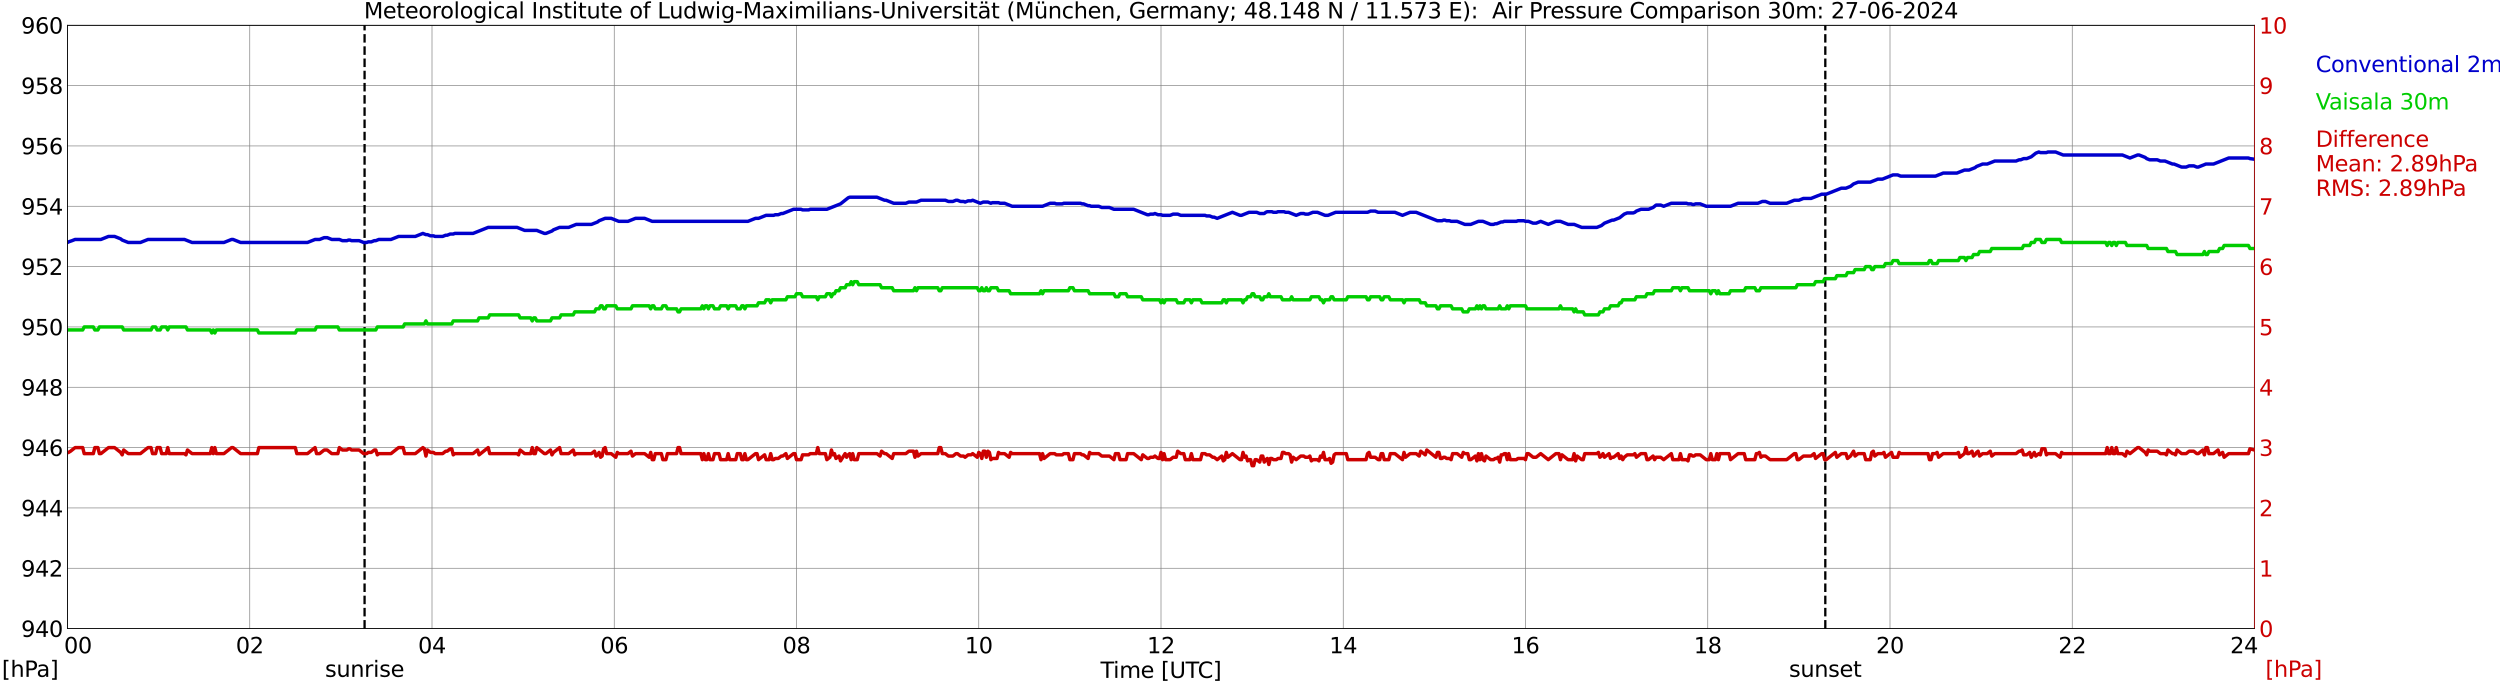 <?xml version="1.0" encoding="utf-8" standalone="no"?>
<!DOCTYPE svg PUBLIC "-//W3C//DTD SVG 1.1//EN"
  "http://www.w3.org/Graphics/SVG/1.1/DTD/svg11.dtd">
<svg xmlns:xlink="http://www.w3.org/1999/xlink" width="1085.4pt" height="296.64pt" viewBox="0 0 1085.4 296.64" xmlns="http://www.w3.org/2000/svg" version="1.1">
 <defs>
  <style type="text/css">*{stroke-linejoin: round; stroke-linecap: butt}</style>
 </defs>
 <g id="figure_1">
  <g id="patch_1">
   <path d="M 0 296.64 
L 1085.4 296.64 
L 1085.4 0 
L 0 0 
z
" style="fill: #ffffff"/>
  </g>
  <g id="axes_1">
   <g id="patch_2">
    <path d="M 29.306 272.909 
L 978.814 272.909 
L 978.814 10.976 
L 29.306 10.976 
z
" style="fill: #ffffff"/>
   </g>
   <g id="patch_3">
    <path d="M 978.814 272.909 
L 978.814 272.909 
L 978.814 10.976 
L 978.814 10.976 
z
" clip-path="url(#pbc74dde2bc)" style="fill: #d3d3d3; opacity: 0.25; stroke: #d3d3d3; stroke-linejoin: miter"/>
   </g>
   <g id="matplotlib.axis_1">
    <g id="xtick_1">
     <g id="line2d_1">
      <path d="M 29.306 272.909 
L 29.306 10.976 
" clip-path="url(#pbc74dde2bc)" style="fill: none; stroke: #808080; stroke-width: 0.3; stroke-linecap: square"/>
     </g>
     <g id="line2d_2"/>
     <g id="text_1">
      <!--    00 -->
      <g transform="translate(18.733 283.627) scale(0.095 -0.095)">
       <defs>
        <path id="DejaVuSans-20" transform="scale(0.016)"/>
        <path id="DejaVuSans-30" d="M 2034 4250 
Q 1547 4250 1301 3770 
Q 1056 3291 1056 2328 
Q 1056 1369 1301 889 
Q 1547 409 2034 409 
Q 2525 409 2770 889 
Q 3016 1369 3016 2328 
Q 3016 3291 2770 3770 
Q 2525 4250 2034 4250 
z
M 2034 4750 
Q 2819 4750 3233 4129 
Q 3647 3509 3647 2328 
Q 3647 1150 3233 529 
Q 2819 -91 2034 -91 
Q 1250 -91 836 529 
Q 422 1150 422 2328 
Q 422 3509 836 4129 
Q 1250 4750 2034 4750 
z
" transform="scale(0.016)"/>
       </defs>
       <use xlink:href="#DejaVuSans-20"/>
       <use xlink:href="#DejaVuSans-20" transform="translate(31.787 0)"/>
       <use xlink:href="#DejaVuSans-20" transform="translate(63.574 0)"/>
       <use xlink:href="#DejaVuSans-30" transform="translate(95.361 0)"/>
       <use xlink:href="#DejaVuSans-30" transform="translate(158.984 0)"/>
      </g>
     </g>
    </g>
    <g id="xtick_2">
     <g id="line2d_3">
      <path d="M 108.431 272.909 
L 108.431 10.976 
" clip-path="url(#pbc74dde2bc)" style="fill: none; stroke: #808080; stroke-width: 0.3; stroke-linecap: square"/>
     </g>
     <g id="line2d_4"/>
     <g id="text_2">
      <!-- 02 -->
      <g transform="translate(102.387 283.627) scale(0.095 -0.095)">
       <defs>
        <path id="DejaVuSans-32" d="M 1228 531 
L 3431 531 
L 3431 0 
L 469 0 
L 469 531 
Q 828 903 1448 1529 
Q 2069 2156 2228 2338 
Q 2531 2678 2651 2914 
Q 2772 3150 2772 3378 
Q 2772 3750 2511 3984 
Q 2250 4219 1831 4219 
Q 1534 4219 1204 4116 
Q 875 4013 500 3803 
L 500 4441 
Q 881 4594 1212 4672 
Q 1544 4750 1819 4750 
Q 2544 4750 2975 4387 
Q 3406 4025 3406 3419 
Q 3406 3131 3298 2873 
Q 3191 2616 2906 2266 
Q 2828 2175 2409 1742 
Q 1991 1309 1228 531 
z
" transform="scale(0.016)"/>
       </defs>
       <use xlink:href="#DejaVuSans-30"/>
       <use xlink:href="#DejaVuSans-32" transform="translate(63.623 0)"/>
      </g>
     </g>
    </g>
    <g id="xtick_3">
     <g id="line2d_5">
      <path d="M 187.557 272.909 
L 187.557 10.976 
" clip-path="url(#pbc74dde2bc)" style="fill: none; stroke: #808080; stroke-width: 0.3; stroke-linecap: square"/>
     </g>
     <g id="line2d_6"/>
     <g id="text_3">
      <!-- 04 -->
      <g transform="translate(181.513 283.627) scale(0.095 -0.095)">
       <defs>
        <path id="DejaVuSans-34" d="M 2419 4116 
L 825 1625 
L 2419 1625 
L 2419 4116 
z
M 2253 4666 
L 3047 4666 
L 3047 1625 
L 3713 1625 
L 3713 1100 
L 3047 1100 
L 3047 0 
L 2419 0 
L 2419 1100 
L 313 1100 
L 313 1709 
L 2253 4666 
z
" transform="scale(0.016)"/>
       </defs>
       <use xlink:href="#DejaVuSans-30"/>
       <use xlink:href="#DejaVuSans-34" transform="translate(63.623 0)"/>
      </g>
     </g>
    </g>
    <g id="xtick_4">
     <g id="line2d_7">
      <path d="M 266.683 272.909 
L 266.683 10.976 
" clip-path="url(#pbc74dde2bc)" style="fill: none; stroke: #808080; stroke-width: 0.3; stroke-linecap: square"/>
     </g>
     <g id="line2d_8"/>
     <g id="text_4">
      <!-- 06 -->
      <g transform="translate(260.638 283.627) scale(0.095 -0.095)">
       <defs>
        <path id="DejaVuSans-36" d="M 2113 2584 
Q 1688 2584 1439 2293 
Q 1191 2003 1191 1497 
Q 1191 994 1439 701 
Q 1688 409 2113 409 
Q 2538 409 2786 701 
Q 3034 994 3034 1497 
Q 3034 2003 2786 2293 
Q 2538 2584 2113 2584 
z
M 3366 4563 
L 3366 3988 
Q 3128 4100 2886 4159 
Q 2644 4219 2406 4219 
Q 1781 4219 1451 3797 
Q 1122 3375 1075 2522 
Q 1259 2794 1537 2939 
Q 1816 3084 2150 3084 
Q 2853 3084 3261 2657 
Q 3669 2231 3669 1497 
Q 3669 778 3244 343 
Q 2819 -91 2113 -91 
Q 1303 -91 875 529 
Q 447 1150 447 2328 
Q 447 3434 972 4092 
Q 1497 4750 2381 4750 
Q 2619 4750 2861 4703 
Q 3103 4656 3366 4563 
z
" transform="scale(0.016)"/>
       </defs>
       <use xlink:href="#DejaVuSans-30"/>
       <use xlink:href="#DejaVuSans-36" transform="translate(63.623 0)"/>
      </g>
     </g>
    </g>
    <g id="xtick_5">
     <g id="line2d_9">
      <path d="M 345.808 272.909 
L 345.808 10.976 
" clip-path="url(#pbc74dde2bc)" style="fill: none; stroke: #808080; stroke-width: 0.3; stroke-linecap: square"/>
     </g>
     <g id="line2d_10"/>
     <g id="text_5">
      <!-- 08 -->
      <g transform="translate(339.764 283.627) scale(0.095 -0.095)">
       <defs>
        <path id="DejaVuSans-38" d="M 2034 2216 
Q 1584 2216 1326 1975 
Q 1069 1734 1069 1313 
Q 1069 891 1326 650 
Q 1584 409 2034 409 
Q 2484 409 2743 651 
Q 3003 894 3003 1313 
Q 3003 1734 2745 1975 
Q 2488 2216 2034 2216 
z
M 1403 2484 
Q 997 2584 770 2862 
Q 544 3141 544 3541 
Q 544 4100 942 4425 
Q 1341 4750 2034 4750 
Q 2731 4750 3128 4425 
Q 3525 4100 3525 3541 
Q 3525 3141 3298 2862 
Q 3072 2584 2669 2484 
Q 3125 2378 3379 2068 
Q 3634 1759 3634 1313 
Q 3634 634 3220 271 
Q 2806 -91 2034 -91 
Q 1263 -91 848 271 
Q 434 634 434 1313 
Q 434 1759 690 2068 
Q 947 2378 1403 2484 
z
M 1172 3481 
Q 1172 3119 1398 2916 
Q 1625 2713 2034 2713 
Q 2441 2713 2670 2916 
Q 2900 3119 2900 3481 
Q 2900 3844 2670 4047 
Q 2441 4250 2034 4250 
Q 1625 4250 1398 4047 
Q 1172 3844 1172 3481 
z
" transform="scale(0.016)"/>
       </defs>
       <use xlink:href="#DejaVuSans-30"/>
       <use xlink:href="#DejaVuSans-38" transform="translate(63.623 0)"/>
      </g>
     </g>
    </g>
    <g id="xtick_6">
     <g id="line2d_11">
      <path d="M 424.934 272.909 
L 424.934 10.976 
" clip-path="url(#pbc74dde2bc)" style="fill: none; stroke: #808080; stroke-width: 0.3; stroke-linecap: square"/>
     </g>
     <g id="line2d_12"/>
     <g id="text_6">
      <!-- 10 -->
      <g transform="translate(418.89 283.627) scale(0.095 -0.095)">
       <defs>
        <path id="DejaVuSans-31" d="M 794 531 
L 1825 531 
L 1825 4091 
L 703 3866 
L 703 4441 
L 1819 4666 
L 2450 4666 
L 2450 531 
L 3481 531 
L 3481 0 
L 794 0 
L 794 531 
z
" transform="scale(0.016)"/>
       </defs>
       <use xlink:href="#DejaVuSans-31"/>
       <use xlink:href="#DejaVuSans-30" transform="translate(63.623 0)"/>
      </g>
     </g>
    </g>
    <g id="xtick_7">
     <g id="line2d_13">
      <path d="M 504.06 272.909 
L 504.06 10.976 
" clip-path="url(#pbc74dde2bc)" style="fill: none; stroke: #808080; stroke-width: 0.3; stroke-linecap: square"/>
     </g>
     <g id="line2d_14"/>
     <g id="text_7">
      <!-- 12 -->
      <g transform="translate(498.015 283.627) scale(0.095 -0.095)">
       <use xlink:href="#DejaVuSans-31"/>
       <use xlink:href="#DejaVuSans-32" transform="translate(63.623 0)"/>
      </g>
     </g>
    </g>
    <g id="xtick_8">
     <g id="line2d_15">
      <path d="M 583.185 272.909 
L 583.185 10.976 
" clip-path="url(#pbc74dde2bc)" style="fill: none; stroke: #808080; stroke-width: 0.3; stroke-linecap: square"/>
     </g>
     <g id="line2d_16"/>
     <g id="text_8">
      <!-- 14 -->
      <g transform="translate(577.141 283.627) scale(0.095 -0.095)">
       <use xlink:href="#DejaVuSans-31"/>
       <use xlink:href="#DejaVuSans-34" transform="translate(63.623 0)"/>
      </g>
     </g>
    </g>
    <g id="xtick_9">
     <g id="line2d_17">
      <path d="M 662.311 272.909 
L 662.311 10.976 
" clip-path="url(#pbc74dde2bc)" style="fill: none; stroke: #808080; stroke-width: 0.3; stroke-linecap: square"/>
     </g>
     <g id="line2d_18"/>
     <g id="text_9">
      <!-- 16 -->
      <g transform="translate(656.267 283.627) scale(0.095 -0.095)">
       <use xlink:href="#DejaVuSans-31"/>
       <use xlink:href="#DejaVuSans-36" transform="translate(63.623 0)"/>
      </g>
     </g>
    </g>
    <g id="xtick_10">
     <g id="line2d_19">
      <path d="M 741.437 272.909 
L 741.437 10.976 
" clip-path="url(#pbc74dde2bc)" style="fill: none; stroke: #808080; stroke-width: 0.3; stroke-linecap: square"/>
     </g>
     <g id="line2d_20"/>
     <g id="text_10">
      <!-- 18 -->
      <g transform="translate(735.392 283.627) scale(0.095 -0.095)">
       <use xlink:href="#DejaVuSans-31"/>
       <use xlink:href="#DejaVuSans-38" transform="translate(63.623 0)"/>
      </g>
     </g>
    </g>
    <g id="xtick_11">
     <g id="line2d_21">
      <path d="M 820.562 272.909 
L 820.562 10.976 
" clip-path="url(#pbc74dde2bc)" style="fill: none; stroke: #808080; stroke-width: 0.3; stroke-linecap: square"/>
     </g>
     <g id="line2d_22"/>
     <g id="text_11">
      <!-- 20 -->
      <g transform="translate(814.518 283.627) scale(0.095 -0.095)">
       <use xlink:href="#DejaVuSans-32"/>
       <use xlink:href="#DejaVuSans-30" transform="translate(63.623 0)"/>
      </g>
     </g>
    </g>
    <g id="xtick_12">
     <g id="line2d_23">
      <path d="M 899.688 272.909 
L 899.688 10.976 
" clip-path="url(#pbc74dde2bc)" style="fill: none; stroke: #808080; stroke-width: 0.3; stroke-linecap: square"/>
     </g>
     <g id="line2d_24"/>
     <g id="text_12">
      <!-- 22 -->
      <g transform="translate(893.644 283.627) scale(0.095 -0.095)">
       <use xlink:href="#DejaVuSans-32"/>
       <use xlink:href="#DejaVuSans-32" transform="translate(63.623 0)"/>
      </g>
     </g>
    </g>
    <g id="xtick_13">
     <g id="line2d_25">
      <path d="M 978.814 272.909 
L 978.814 10.976 
" clip-path="url(#pbc74dde2bc)" style="fill: none; stroke: #808080; stroke-width: 0.3; stroke-linecap: square"/>
     </g>
     <g id="line2d_26"/>
     <g id="text_13">
      <!-- 24    -->
      <g transform="translate(968.241 283.627) scale(0.095 -0.095)">
       <use xlink:href="#DejaVuSans-32"/>
       <use xlink:href="#DejaVuSans-34" transform="translate(63.623 0)"/>
       <use xlink:href="#DejaVuSans-20" transform="translate(127.246 0)"/>
       <use xlink:href="#DejaVuSans-20" transform="translate(159.033 0)"/>
       <use xlink:href="#DejaVuSans-20" transform="translate(190.82 0)"/>
      </g>
     </g>
    </g>
    <g id="text_14">
     <!-- Time [UTC] -->
     <g transform="translate(477.806 294.322) scale(0.095 -0.095)">
      <defs>
       <path id="DejaVuSans-54" d="M -19 4666 
L 3928 4666 
L 3928 4134 
L 2272 4134 
L 2272 0 
L 1638 0 
L 1638 4134 
L -19 4134 
L -19 4666 
z
" transform="scale(0.016)"/>
       <path id="DejaVuSans-69" d="M 603 3500 
L 1178 3500 
L 1178 0 
L 603 0 
L 603 3500 
z
M 603 4863 
L 1178 4863 
L 1178 4134 
L 603 4134 
L 603 4863 
z
" transform="scale(0.016)"/>
       <path id="DejaVuSans-6d" d="M 3328 2828 
Q 3544 3216 3844 3400 
Q 4144 3584 4550 3584 
Q 5097 3584 5394 3201 
Q 5691 2819 5691 2113 
L 5691 0 
L 5113 0 
L 5113 2094 
Q 5113 2597 4934 2840 
Q 4756 3084 4391 3084 
Q 3944 3084 3684 2787 
Q 3425 2491 3425 1978 
L 3425 0 
L 2847 0 
L 2847 2094 
Q 2847 2600 2669 2842 
Q 2491 3084 2119 3084 
Q 1678 3084 1418 2786 
Q 1159 2488 1159 1978 
L 1159 0 
L 581 0 
L 581 3500 
L 1159 3500 
L 1159 2956 
Q 1356 3278 1631 3431 
Q 1906 3584 2284 3584 
Q 2666 3584 2933 3390 
Q 3200 3197 3328 2828 
z
" transform="scale(0.016)"/>
       <path id="DejaVuSans-65" d="M 3597 1894 
L 3597 1613 
L 953 1613 
Q 991 1019 1311 708 
Q 1631 397 2203 397 
Q 2534 397 2845 478 
Q 3156 559 3463 722 
L 3463 178 
Q 3153 47 2828 -22 
Q 2503 -91 2169 -91 
Q 1331 -91 842 396 
Q 353 884 353 1716 
Q 353 2575 817 3079 
Q 1281 3584 2069 3584 
Q 2775 3584 3186 3129 
Q 3597 2675 3597 1894 
z
M 3022 2063 
Q 3016 2534 2758 2815 
Q 2500 3097 2075 3097 
Q 1594 3097 1305 2825 
Q 1016 2553 972 2059 
L 3022 2063 
z
" transform="scale(0.016)"/>
       <path id="DejaVuSans-5b" d="M 550 4863 
L 1875 4863 
L 1875 4416 
L 1125 4416 
L 1125 -397 
L 1875 -397 
L 1875 -844 
L 550 -844 
L 550 4863 
z
" transform="scale(0.016)"/>
       <path id="DejaVuSans-55" d="M 556 4666 
L 1191 4666 
L 1191 1831 
Q 1191 1081 1462 751 
Q 1734 422 2344 422 
Q 2950 422 3222 751 
Q 3494 1081 3494 1831 
L 3494 4666 
L 4128 4666 
L 4128 1753 
Q 4128 841 3676 375 
Q 3225 -91 2344 -91 
Q 1459 -91 1007 375 
Q 556 841 556 1753 
L 556 4666 
z
" transform="scale(0.016)"/>
       <path id="DejaVuSans-43" d="M 4122 4306 
L 4122 3641 
Q 3803 3938 3442 4084 
Q 3081 4231 2675 4231 
Q 1875 4231 1450 3742 
Q 1025 3253 1025 2328 
Q 1025 1406 1450 917 
Q 1875 428 2675 428 
Q 3081 428 3442 575 
Q 3803 722 4122 1019 
L 4122 359 
Q 3791 134 3420 21 
Q 3050 -91 2638 -91 
Q 1578 -91 968 557 
Q 359 1206 359 2328 
Q 359 3453 968 4101 
Q 1578 4750 2638 4750 
Q 3056 4750 3426 4639 
Q 3797 4528 4122 4306 
z
" transform="scale(0.016)"/>
       <path id="DejaVuSans-5d" d="M 1947 4863 
L 1947 -844 
L 622 -844 
L 622 -397 
L 1369 -397 
L 1369 4416 
L 622 4416 
L 622 4863 
L 1947 4863 
z
" transform="scale(0.016)"/>
      </defs>
      <use xlink:href="#DejaVuSans-54"/>
      <use xlink:href="#DejaVuSans-69" transform="translate(57.959 0)"/>
      <use xlink:href="#DejaVuSans-6d" transform="translate(85.742 0)"/>
      <use xlink:href="#DejaVuSans-65" transform="translate(183.154 0)"/>
      <use xlink:href="#DejaVuSans-20" transform="translate(244.678 0)"/>
      <use xlink:href="#DejaVuSans-5b" transform="translate(276.465 0)"/>
      <use xlink:href="#DejaVuSans-55" transform="translate(315.479 0)"/>
      <use xlink:href="#DejaVuSans-54" transform="translate(388.672 0)"/>
      <use xlink:href="#DejaVuSans-43" transform="translate(443.881 0)"/>
      <use xlink:href="#DejaVuSans-5d" transform="translate(513.705 0)"/>
     </g>
    </g>
   </g>
   <g id="matplotlib.axis_2">
    <g id="ytick_1">
     <g id="line2d_27">
      <path d="M 29.306 272.909 
L 978.814 272.909 
" clip-path="url(#pbc74dde2bc)" style="fill: none; stroke: #808080; stroke-width: 0.3; stroke-linecap: square"/>
     </g>
     <g id="line2d_28"/>
     <g id="text_15">
      <!-- 940 -->
      <g transform="translate(9.173 276.518) scale(0.095 -0.095)">
       <defs>
        <path id="DejaVuSans-39" d="M 703 97 
L 703 672 
Q 941 559 1184 500 
Q 1428 441 1663 441 
Q 2288 441 2617 861 
Q 2947 1281 2994 2138 
Q 2813 1869 2534 1725 
Q 2256 1581 1919 1581 
Q 1219 1581 811 2004 
Q 403 2428 403 3163 
Q 403 3881 828 4315 
Q 1253 4750 1959 4750 
Q 2769 4750 3195 4129 
Q 3622 3509 3622 2328 
Q 3622 1225 3098 567 
Q 2575 -91 1691 -91 
Q 1453 -91 1209 -44 
Q 966 3 703 97 
z
M 1959 2075 
Q 2384 2075 2632 2365 
Q 2881 2656 2881 3163 
Q 2881 3666 2632 3958 
Q 2384 4250 1959 4250 
Q 1534 4250 1286 3958 
Q 1038 3666 1038 3163 
Q 1038 2656 1286 2365 
Q 1534 2075 1959 2075 
z
" transform="scale(0.016)"/>
       </defs>
       <use xlink:href="#DejaVuSans-39"/>
       <use xlink:href="#DejaVuSans-34" transform="translate(63.623 0)"/>
       <use xlink:href="#DejaVuSans-30" transform="translate(127.246 0)"/>
      </g>
     </g>
    </g>
    <g id="ytick_2">
     <g id="line2d_29">
      <path d="M 29.306 246.715 
L 978.814 246.715 
" clip-path="url(#pbc74dde2bc)" style="fill: none; stroke: #808080; stroke-width: 0.3; stroke-linecap: square"/>
     </g>
     <g id="line2d_30"/>
     <g id="text_16">
      <!-- 942 -->
      <g transform="translate(9.173 250.325) scale(0.095 -0.095)">
       <use xlink:href="#DejaVuSans-39"/>
       <use xlink:href="#DejaVuSans-34" transform="translate(63.623 0)"/>
       <use xlink:href="#DejaVuSans-32" transform="translate(127.246 0)"/>
      </g>
     </g>
    </g>
    <g id="ytick_3">
     <g id="line2d_31">
      <path d="M 29.306 220.522 
L 978.814 220.522 
" clip-path="url(#pbc74dde2bc)" style="fill: none; stroke: #808080; stroke-width: 0.3; stroke-linecap: square"/>
     </g>
     <g id="line2d_32"/>
     <g id="text_17">
      <!-- 944 -->
      <g transform="translate(9.173 224.131) scale(0.095 -0.095)">
       <use xlink:href="#DejaVuSans-39"/>
       <use xlink:href="#DejaVuSans-34" transform="translate(63.623 0)"/>
       <use xlink:href="#DejaVuSans-34" transform="translate(127.246 0)"/>
      </g>
     </g>
    </g>
    <g id="ytick_4">
     <g id="line2d_33">
      <path d="M 29.306 194.329 
L 978.814 194.329 
" clip-path="url(#pbc74dde2bc)" style="fill: none; stroke: #808080; stroke-width: 0.3; stroke-linecap: square"/>
     </g>
     <g id="line2d_34"/>
     <g id="text_18">
      <!-- 946 -->
      <g transform="translate(9.173 197.938) scale(0.095 -0.095)">
       <use xlink:href="#DejaVuSans-39"/>
       <use xlink:href="#DejaVuSans-34" transform="translate(63.623 0)"/>
       <use xlink:href="#DejaVuSans-36" transform="translate(127.246 0)"/>
      </g>
     </g>
    </g>
    <g id="ytick_5">
     <g id="line2d_35">
      <path d="M 29.306 168.136 
L 978.814 168.136 
" clip-path="url(#pbc74dde2bc)" style="fill: none; stroke: #808080; stroke-width: 0.3; stroke-linecap: square"/>
     </g>
     <g id="line2d_36"/>
     <g id="text_19">
      <!-- 948 -->
      <g transform="translate(9.173 171.745) scale(0.095 -0.095)">
       <use xlink:href="#DejaVuSans-39"/>
       <use xlink:href="#DejaVuSans-34" transform="translate(63.623 0)"/>
       <use xlink:href="#DejaVuSans-38" transform="translate(127.246 0)"/>
      </g>
     </g>
    </g>
    <g id="ytick_6">
     <g id="line2d_37">
      <path d="M 29.306 141.942 
L 978.814 141.942 
" clip-path="url(#pbc74dde2bc)" style="fill: none; stroke: #808080; stroke-width: 0.3; stroke-linecap: square"/>
     </g>
     <g id="line2d_38"/>
     <g id="text_20">
      <!-- 950 -->
      <g transform="translate(9.173 145.551) scale(0.095 -0.095)">
       <defs>
        <path id="DejaVuSans-35" d="M 691 4666 
L 3169 4666 
L 3169 4134 
L 1269 4134 
L 1269 2991 
Q 1406 3038 1543 3061 
Q 1681 3084 1819 3084 
Q 2600 3084 3056 2656 
Q 3513 2228 3513 1497 
Q 3513 744 3044 326 
Q 2575 -91 1722 -91 
Q 1428 -91 1123 -41 
Q 819 9 494 109 
L 494 744 
Q 775 591 1075 516 
Q 1375 441 1709 441 
Q 2250 441 2565 725 
Q 2881 1009 2881 1497 
Q 2881 1984 2565 2268 
Q 2250 2553 1709 2553 
Q 1456 2553 1204 2497 
Q 953 2441 691 2322 
L 691 4666 
z
" transform="scale(0.016)"/>
       </defs>
       <use xlink:href="#DejaVuSans-39"/>
       <use xlink:href="#DejaVuSans-35" transform="translate(63.623 0)"/>
       <use xlink:href="#DejaVuSans-30" transform="translate(127.246 0)"/>
      </g>
     </g>
    </g>
    <g id="ytick_7">
     <g id="line2d_39">
      <path d="M 29.306 115.749 
L 978.814 115.749 
" clip-path="url(#pbc74dde2bc)" style="fill: none; stroke: #808080; stroke-width: 0.3; stroke-linecap: square"/>
     </g>
     <g id="line2d_40"/>
     <g id="text_21">
      <!-- 952 -->
      <g transform="translate(9.173 119.358) scale(0.095 -0.095)">
       <use xlink:href="#DejaVuSans-39"/>
       <use xlink:href="#DejaVuSans-35" transform="translate(63.623 0)"/>
       <use xlink:href="#DejaVuSans-32" transform="translate(127.246 0)"/>
      </g>
     </g>
    </g>
    <g id="ytick_8">
     <g id="line2d_41">
      <path d="M 29.306 89.556 
L 978.814 89.556 
" clip-path="url(#pbc74dde2bc)" style="fill: none; stroke: #808080; stroke-width: 0.3; stroke-linecap: square"/>
     </g>
     <g id="line2d_42"/>
     <g id="text_22">
      <!-- 954 -->
      <g transform="translate(9.173 93.165) scale(0.095 -0.095)">
       <use xlink:href="#DejaVuSans-39"/>
       <use xlink:href="#DejaVuSans-35" transform="translate(63.623 0)"/>
       <use xlink:href="#DejaVuSans-34" transform="translate(127.246 0)"/>
      </g>
     </g>
    </g>
    <g id="ytick_9">
     <g id="line2d_43">
      <path d="M 29.306 63.362 
L 978.814 63.362 
" clip-path="url(#pbc74dde2bc)" style="fill: none; stroke: #808080; stroke-width: 0.3; stroke-linecap: square"/>
     </g>
     <g id="line2d_44"/>
     <g id="text_23">
      <!-- 956 -->
      <g transform="translate(9.173 66.972) scale(0.095 -0.095)">
       <use xlink:href="#DejaVuSans-39"/>
       <use xlink:href="#DejaVuSans-35" transform="translate(63.623 0)"/>
       <use xlink:href="#DejaVuSans-36" transform="translate(127.246 0)"/>
      </g>
     </g>
    </g>
    <g id="ytick_10">
     <g id="line2d_45">
      <path d="M 29.306 37.169 
L 978.814 37.169 
" clip-path="url(#pbc74dde2bc)" style="fill: none; stroke: #808080; stroke-width: 0.3; stroke-linecap: square"/>
     </g>
     <g id="line2d_46"/>
     <g id="text_24">
      <!-- 958 -->
      <g transform="translate(9.173 40.778) scale(0.095 -0.095)">
       <use xlink:href="#DejaVuSans-39"/>
       <use xlink:href="#DejaVuSans-35" transform="translate(63.623 0)"/>
       <use xlink:href="#DejaVuSans-38" transform="translate(127.246 0)"/>
      </g>
     </g>
    </g>
    <g id="ytick_11">
     <g id="line2d_47">
      <path d="M 29.306 10.976 
L 978.814 10.976 
" clip-path="url(#pbc74dde2bc)" style="fill: none; stroke: #808080; stroke-width: 0.3; stroke-linecap: square"/>
     </g>
     <g id="line2d_48"/>
     <g id="text_25">
      <!-- 960 -->
      <g transform="translate(9.173 14.585) scale(0.095 -0.095)">
       <use xlink:href="#DejaVuSans-39"/>
       <use xlink:href="#DejaVuSans-36" transform="translate(63.623 0)"/>
       <use xlink:href="#DejaVuSans-30" transform="translate(127.246 0)"/>
      </g>
     </g>
    </g>
   </g>
   <g id="line2d_49">
    <path d="M 158.281 272.909 
L 158.281 10.976 
" clip-path="url(#pbc74dde2bc)" style="fill: none; stroke-dasharray: 3.7,1.6; stroke-dashoffset: 0; stroke: #000000"/>
   </g>
   <g id="line2d_50">
    <path d="M 792.473 272.909 
L 792.473 10.976 
" clip-path="url(#pbc74dde2bc)" style="fill: none; stroke-dasharray: 3.7,1.6; stroke-dashoffset: 0; stroke: #000000"/>
   </g>
   <g id="line2d_51">
    <path d="M 29.306 105.272 
L 29.965 104.944 
L 31.284 104.486 
L 32.603 103.962 
L 43.812 103.962 
L 47.109 102.652 
L 49.747 102.652 
L 52.384 103.7 
L 53.043 104.224 
L 55.681 105.272 
L 60.956 105.272 
L 64.253 103.962 
L 80.078 103.962 
L 83.375 105.272 
L 97.222 105.272 
L 100.519 103.962 
L 101.178 103.962 
L 104.475 105.272 
L 133.488 105.272 
L 136.785 103.962 
L 138.763 103.962 
L 140.741 103.176 
L 142.06 103.176 
L 144.038 103.962 
L 147.335 103.962 
L 148.654 104.486 
L 150.632 104.486 
L 151.291 104.224 
L 151.951 104.224 
L 152.61 104.486 
L 155.907 104.486 
L 157.885 105.272 
L 159.204 105.272 
L 159.863 105.01 
L 161.182 105.01 
L 162.501 104.486 
L 163.16 104.486 
L 164.479 103.962 
L 169.754 103.962 
L 173.051 102.652 
L 180.304 102.652 
L 183.601 101.343 
L 184.92 101.866 
L 185.579 101.866 
L 186.898 102.39 
L 188.216 102.39 
L 188.876 102.652 
L 192.173 102.652 
L 193.492 102.128 
L 194.151 102.128 
L 195.47 101.605 
L 196.788 101.605 
L 197.448 101.343 
L 205.36 101.343 
L 211.954 98.723 
L 224.482 98.723 
L 227.779 100.033 
L 233.054 100.033 
L 236.351 101.343 
L 237.011 101.343 
L 239.648 100.295 
L 240.308 99.771 
L 242.945 98.723 
L 246.901 98.723 
L 250.198 97.414 
L 256.792 97.414 
L 259.43 96.366 
L 260.089 95.842 
L 262.726 94.794 
L 265.364 94.794 
L 268.661 96.104 
L 272.617 96.104 
L 275.914 94.794 
L 279.87 94.794 
L 283.167 96.104 
L 324.708 96.104 
L 328.005 94.794 
L 329.324 94.794 
L 332.621 93.485 
L 335.918 93.485 
L 336.577 93.223 
L 337.896 93.223 
L 339.215 92.699 
L 339.874 92.699 
L 344.49 90.865 
L 347.787 90.865 
L 348.446 91.127 
L 351.083 91.127 
L 351.743 90.865 
L 358.996 90.865 
L 364.93 88.508 
L 368.227 85.889 
L 368.887 85.627 
L 380.756 85.627 
L 384.053 86.936 
L 384.712 86.936 
L 388.009 88.246 
L 393.284 88.246 
L 394.603 87.722 
L 397.899 87.722 
L 399.878 86.936 
L 410.428 86.936 
L 411.746 87.46 
L 413.725 87.46 
L 415.043 86.936 
L 415.703 86.936 
L 417.022 87.46 
L 418.34 87.46 
L 419 87.722 
L 420.318 87.198 
L 421.637 87.198 
L 422.297 86.936 
L 425.593 88.246 
L 426.912 87.722 
L 428.89 87.722 
L 430.209 88.246 
L 430.869 87.984 
L 433.506 87.984 
L 434.165 88.246 
L 436.144 88.246 
L 439.44 89.556 
L 452.628 89.556 
L 455.925 88.246 
L 457.903 88.246 
L 458.563 88.508 
L 461.2 88.508 
L 461.859 88.246 
L 469.113 88.246 
L 469.772 88.508 
L 470.431 88.508 
L 472.409 89.294 
L 473.069 89.294 
L 473.728 89.556 
L 477.025 89.556 
L 478.344 90.079 
L 481.641 90.079 
L 483.619 90.865 
L 492.191 90.865 
L 498.125 93.223 
L 498.785 93.223 
L 499.444 92.961 
L 500.763 92.961 
L 501.422 92.699 
L 502.741 93.223 
L 504.06 93.223 
L 504.719 93.485 
L 508.016 93.485 
L 509.335 92.961 
L 511.313 92.961 
L 512.632 93.485 
L 523.182 93.485 
L 523.841 93.747 
L 525.16 93.747 
L 526.479 94.27 
L 527.138 94.27 
L 528.457 94.794 
L 535.051 92.175 
L 538.348 93.485 
L 539.007 93.485 
L 542.304 92.175 
L 545.601 92.175 
L 546.919 92.699 
L 548.898 92.699 
L 549.557 92.175 
L 550.216 91.913 
L 552.195 91.913 
L 552.854 92.175 
L 554.173 92.175 
L 554.832 91.913 
L 557.47 91.913 
L 558.129 92.175 
L 559.448 92.175 
L 562.745 93.485 
L 564.723 92.699 
L 566.042 92.699 
L 566.701 92.961 
L 568.02 92.961 
L 569.998 92.175 
L 571.976 92.175 
L 575.273 93.485 
L 576.592 93.485 
L 579.889 92.175 
L 593.736 92.175 
L 595.054 91.651 
L 597.032 91.651 
L 598.351 92.175 
L 605.604 92.175 
L 608.901 93.485 
L 612.198 92.175 
L 614.836 92.175 
L 624.067 95.842 
L 626.045 95.842 
L 626.705 95.58 
L 627.364 95.58 
L 628.023 95.842 
L 629.342 95.842 
L 630.001 96.104 
L 632.639 96.104 
L 635.936 97.414 
L 638.573 97.414 
L 641.87 96.104 
L 643.848 96.104 
L 647.145 97.414 
L 648.464 97.414 
L 649.123 97.152 
L 649.783 97.152 
L 651.761 96.366 
L 652.42 96.366 
L 653.08 96.104 
L 658.355 96.104 
L 659.014 95.842 
L 661.652 95.842 
L 662.311 96.104 
L 663.63 96.104 
L 665.608 96.89 
L 666.927 96.89 
L 668.905 96.104 
L 672.202 97.414 
L 675.499 96.104 
L 677.477 96.104 
L 680.774 97.414 
L 683.411 97.414 
L 686.708 98.723 
L 693.302 98.723 
L 695.28 97.937 
L 696.599 96.89 
L 699.896 95.58 
L 700.555 95.58 
L 703.193 94.532 
L 705.171 92.961 
L 706.49 92.437 
L 709.127 92.437 
L 709.786 92.175 
L 710.446 91.651 
L 712.424 90.865 
L 715.721 90.865 
L 717.699 90.079 
L 719.018 89.032 
L 720.996 89.032 
L 722.315 89.556 
L 725.612 88.246 
L 732.205 88.246 
L 732.865 88.508 
L 734.184 88.508 
L 734.843 88.77 
L 735.502 88.77 
L 736.162 88.508 
L 738.14 88.508 
L 740.777 89.556 
L 751.327 89.556 
L 754.624 88.246 
L 763.196 88.246 
L 765.174 87.46 
L 766.493 87.46 
L 768.471 88.246 
L 775.725 88.246 
L 779.021 86.936 
L 781 86.936 
L 782.978 86.15 
L 786.275 86.15 
L 790.89 84.317 
L 792.868 84.317 
L 799.462 81.698 
L 801.44 81.698 
L 803.419 80.912 
L 804.737 79.864 
L 806.715 79.078 
L 811.99 79.078 
L 815.287 77.769 
L 817.265 77.769 
L 821.881 75.935 
L 823.859 75.935 
L 825.178 76.459 
L 840.344 76.459 
L 843.641 75.149 
L 849.575 75.149 
L 852.872 73.84 
L 854.85 73.84 
L 857.488 72.792 
L 858.147 72.268 
L 860.785 71.22 
L 862.763 71.22 
L 866.06 69.911 
L 875.291 69.911 
L 876.61 69.387 
L 877.269 69.387 
L 878.588 68.863 
L 879.907 68.863 
L 881.885 68.077 
L 883.863 66.506 
L 885.182 65.982 
L 885.841 66.244 
L 888.479 66.244 
L 889.138 65.982 
L 892.435 65.982 
L 895.732 67.291 
L 921.448 67.291 
L 924.745 68.601 
L 928.041 67.291 
L 928.701 67.291 
L 931.338 68.339 
L 931.998 68.863 
L 933.316 69.387 
L 936.613 69.387 
L 937.932 69.911 
L 939.91 69.911 
L 943.207 71.22 
L 943.867 71.22 
L 947.163 72.53 
L 949.142 72.53 
L 950.46 72.006 
L 952.438 72.006 
L 953.757 72.53 
L 954.417 72.53 
L 957.714 71.22 
L 961.01 71.22 
L 967.604 68.601 
L 976.176 68.601 
L 976.836 68.863 
L 978.154 69.038 
L 978.154 69.038 
" clip-path="url(#pbc74dde2bc)" style="fill: none; stroke: #0000cc; stroke-width: 1.5; stroke-linecap: square"/>
   </g>
   <g id="line2d_52">
    <path d="M 29.965 143.252 
L 35.9 143.252 
L 36.559 141.942 
L 40.515 141.942 
L 41.175 143.252 
L 42.493 143.252 
L 43.153 141.942 
L 53.043 141.942 
L 53.703 143.252 
L 65.572 143.252 
L 66.231 141.942 
L 67.55 141.942 
L 68.209 143.252 
L 69.528 143.252 
L 70.187 141.942 
L 72.166 141.942 
L 72.825 143.252 
L 73.484 141.942 
L 80.737 141.942 
L 81.397 143.252 
L 91.288 143.252 
L 91.947 144.562 
L 92.606 143.252 
L 93.266 144.562 
L 93.925 143.252 
L 111.728 143.252 
L 112.388 144.562 
L 128.213 144.562 
L 128.872 143.252 
L 136.785 143.252 
L 137.444 141.942 
L 146.676 141.942 
L 147.335 143.252 
L 163.16 143.252 
L 163.819 141.942 
L 175.029 141.942 
L 175.688 140.633 
L 184.26 140.633 
L 184.92 139.323 
L 185.579 140.633 
L 196.129 140.633 
L 196.788 139.323 
L 207.339 139.323 
L 207.998 138.013 
L 211.954 138.013 
L 212.614 136.704 
L 225.142 136.704 
L 225.801 138.013 
L 230.417 138.013 
L 231.076 139.323 
L 231.736 138.013 
L 232.395 138.013 
L 233.054 139.323 
L 238.989 139.323 
L 239.648 138.013 
L 242.945 138.013 
L 243.604 136.704 
L 248.88 136.704 
L 249.539 135.394 
L 258.111 135.394 
L 258.77 134.084 
L 260.089 134.084 
L 260.748 132.775 
L 261.408 132.775 
L 262.067 134.084 
L 262.726 134.084 
L 263.386 132.775 
L 267.342 132.775 
L 268.002 134.084 
L 273.936 134.084 
L 274.595 132.775 
L 281.849 132.775 
L 282.508 134.084 
L 283.167 132.775 
L 283.827 132.775 
L 284.486 134.084 
L 287.124 134.084 
L 287.783 132.775 
L 289.102 132.775 
L 289.761 134.084 
L 293.717 134.084 
L 294.377 135.394 
L 295.036 135.394 
L 295.696 134.084 
L 304.267 134.084 
L 304.927 132.775 
L 305.586 134.084 
L 306.246 132.775 
L 306.905 132.775 
L 307.564 134.084 
L 308.224 132.775 
L 309.543 132.775 
L 310.202 134.084 
L 312.18 134.084 
L 312.839 132.775 
L 315.477 132.775 
L 316.136 134.084 
L 316.796 132.775 
L 319.433 132.775 
L 320.093 134.084 
L 321.411 134.084 
L 322.071 132.775 
L 322.73 132.775 
L 323.39 134.084 
L 324.049 132.775 
L 328.665 132.775 
L 329.324 131.465 
L 331.961 131.465 
L 332.621 130.155 
L 333.94 130.155 
L 334.599 131.465 
L 335.258 130.155 
L 341.193 130.155 
L 341.852 128.846 
L 345.149 128.846 
L 345.808 127.536 
L 347.787 127.536 
L 348.446 128.846 
L 354.38 128.846 
L 355.04 130.155 
L 355.699 128.846 
L 358.337 128.846 
L 358.996 127.536 
L 360.315 127.536 
L 360.974 128.846 
L 361.634 127.536 
L 362.293 127.536 
L 362.952 126.226 
L 364.271 126.226 
L 364.93 124.917 
L 366.909 124.917 
L 367.568 123.607 
L 368.887 123.607 
L 369.546 122.297 
L 370.206 123.607 
L 370.865 122.297 
L 372.184 122.297 
L 372.843 123.607 
L 382.074 123.607 
L 382.734 124.917 
L 387.349 124.917 
L 388.009 126.226 
L 396.581 126.226 
L 397.24 124.917 
L 397.899 126.226 
L 398.559 124.917 
L 407.131 124.917 
L 407.79 126.226 
L 408.45 126.226 
L 409.109 124.917 
L 424.275 124.917 
L 424.934 126.226 
L 425.593 126.226 
L 426.253 124.917 
L 426.912 126.226 
L 427.572 126.226 
L 428.231 124.917 
L 428.89 126.226 
L 429.55 126.226 
L 430.209 124.917 
L 432.847 124.917 
L 433.506 126.226 
L 438.122 126.226 
L 438.781 127.536 
L 451.309 127.536 
L 451.969 126.226 
L 452.628 127.536 
L 453.287 126.226 
L 463.838 126.226 
L 464.497 124.917 
L 465.816 124.917 
L 466.475 126.226 
L 472.409 126.226 
L 473.069 127.536 
L 483.619 127.536 
L 484.278 128.846 
L 485.597 128.846 
L 486.256 127.536 
L 488.894 127.536 
L 489.553 128.846 
L 495.488 128.846 
L 496.147 130.155 
L 503.4 130.155 
L 504.06 131.465 
L 504.719 130.155 
L 505.379 131.465 
L 506.038 130.155 
L 510.654 130.155 
L 511.313 131.465 
L 513.95 131.465 
L 514.61 130.155 
L 516.588 130.155 
L 517.247 131.465 
L 517.907 130.155 
L 521.204 130.155 
L 521.863 131.465 
L 530.435 131.465 
L 531.094 130.155 
L 531.754 130.155 
L 532.413 131.465 
L 533.073 130.155 
L 539.007 130.155 
L 539.666 131.465 
L 540.326 130.155 
L 540.985 130.155 
L 541.644 128.846 
L 542.963 128.846 
L 543.623 127.536 
L 544.282 127.536 
L 544.941 128.846 
L 546.919 128.846 
L 547.579 130.155 
L 548.238 130.155 
L 548.898 128.846 
L 550.216 128.846 
L 550.876 127.536 
L 551.535 128.846 
L 556.151 128.846 
L 556.81 130.155 
L 560.107 130.155 
L 560.766 128.846 
L 561.426 130.155 
L 568.679 130.155 
L 569.338 128.846 
L 572.635 128.846 
L 573.295 130.155 
L 573.954 130.155 
L 574.613 131.465 
L 575.273 130.155 
L 577.251 130.155 
L 577.91 128.846 
L 578.57 128.846 
L 579.229 130.155 
L 584.504 130.155 
L 585.164 128.846 
L 593.076 128.846 
L 593.736 130.155 
L 594.395 130.155 
L 595.054 128.846 
L 599.011 128.846 
L 599.67 130.155 
L 600.329 130.155 
L 600.989 128.846 
L 602.967 128.846 
L 603.626 130.155 
L 608.901 130.155 
L 609.561 131.465 
L 610.22 130.155 
L 616.154 130.155 
L 616.814 131.465 
L 618.792 131.465 
L 619.451 132.775 
L 623.408 132.775 
L 624.067 134.084 
L 624.726 134.084 
L 625.386 132.775 
L 630.001 132.775 
L 630.661 134.084 
L 634.617 134.084 
L 635.276 135.394 
L 637.255 135.394 
L 637.914 134.084 
L 640.552 134.084 
L 641.211 132.775 
L 641.87 134.084 
L 642.53 132.775 
L 643.189 134.084 
L 643.848 132.775 
L 644.508 132.775 
L 645.167 134.084 
L 650.442 134.084 
L 651.102 132.775 
L 651.761 134.084 
L 653.739 134.084 
L 654.399 132.775 
L 655.058 134.084 
L 655.717 132.775 
L 662.311 132.775 
L 662.97 134.084 
L 676.817 134.084 
L 677.477 132.775 
L 678.136 134.084 
L 682.752 134.084 
L 683.411 135.394 
L 684.071 134.084 
L 684.73 135.394 
L 687.368 135.394 
L 688.027 136.704 
L 693.961 136.704 
L 694.621 135.394 
L 695.939 135.394 
L 696.599 134.084 
L 698.577 134.084 
L 699.236 132.775 
L 702.533 132.775 
L 703.193 131.465 
L 703.852 131.465 
L 704.511 130.155 
L 709.786 130.155 
L 710.446 128.846 
L 714.402 128.846 
L 715.062 127.536 
L 717.699 127.536 
L 718.358 126.226 
L 725.612 126.226 
L 726.271 124.917 
L 728.909 124.917 
L 729.568 126.226 
L 730.227 124.917 
L 732.865 124.917 
L 733.524 126.226 
L 742.096 126.226 
L 742.756 127.536 
L 743.415 126.226 
L 744.734 126.226 
L 745.393 127.536 
L 746.052 126.226 
L 746.712 127.536 
L 750.668 127.536 
L 751.327 126.226 
L 757.262 126.226 
L 757.921 124.917 
L 761.878 124.917 
L 762.537 126.226 
L 763.856 126.226 
L 764.515 124.917 
L 779.681 124.917 
L 780.34 123.607 
L 787.593 123.607 
L 788.253 122.297 
L 791.55 122.297 
L 792.209 120.988 
L 796.825 120.988 
L 797.484 119.678 
L 801.44 119.678 
L 802.1 118.368 
L 804.737 118.368 
L 805.397 117.059 
L 809.353 117.059 
L 810.012 115.749 
L 811.99 115.749 
L 812.65 117.059 
L 813.309 117.059 
L 813.969 115.749 
L 817.925 115.749 
L 818.584 114.439 
L 821.222 114.439 
L 821.881 113.13 
L 823.859 113.13 
L 824.519 114.439 
L 837.047 114.439 
L 837.706 113.13 
L 838.366 113.13 
L 839.025 114.439 
L 841.003 114.439 
L 841.663 113.13 
L 850.235 113.13 
L 850.894 111.82 
L 852.872 111.82 
L 853.531 113.13 
L 854.191 111.82 
L 856.169 111.82 
L 856.828 110.51 
L 858.806 110.51 
L 859.466 109.201 
L 864.082 109.201 
L 864.741 107.891 
L 877.929 107.891 
L 878.588 106.581 
L 881.225 106.581 
L 881.885 105.272 
L 883.204 105.272 
L 883.863 103.962 
L 885.841 103.962 
L 886.5 105.272 
L 887.819 105.272 
L 888.479 103.962 
L 894.413 103.962 
L 895.072 105.272 
L 914.194 105.272 
L 914.854 106.581 
L 915.513 105.272 
L 916.173 105.272 
L 916.832 106.581 
L 917.491 105.272 
L 918.151 105.272 
L 918.81 106.581 
L 919.469 105.272 
L 922.766 105.272 
L 923.426 106.581 
L 931.998 106.581 
L 932.657 107.891 
L 940.57 107.891 
L 941.229 109.201 
L 944.526 109.201 
L 945.185 110.51 
L 956.395 110.51 
L 957.054 109.201 
L 957.714 110.51 
L 958.373 110.51 
L 959.032 109.201 
L 962.989 109.201 
L 963.648 107.891 
L 964.967 107.891 
L 965.626 106.581 
L 976.176 106.581 
L 976.836 107.891 
L 978.154 107.891 
L 978.154 107.891 
" clip-path="url(#pbc74dde2bc)" style="fill: none; stroke: #00cc00; stroke-width: 1.5; stroke-linecap: square"/>
   </g>
   <g id="patch_4">
    <path d="M 29.306 272.909 
L 29.306 10.976 
" style="fill: none; stroke: #000000; stroke-width: 0.3; stroke-linejoin: miter; stroke-linecap: square"/>
   </g>
   <g id="patch_5">
    <path d="M 978.814 272.909 
L 978.814 10.976 
" style="fill: none; stroke: #000000; stroke-width: 0.3; stroke-linejoin: miter; stroke-linecap: square"/>
   </g>
   <g id="patch_6">
    <path d="M 29.306 272.909 
L 978.814 272.909 
" style="fill: none; stroke: #000000; stroke-width: 0.3; stroke-linejoin: miter; stroke-linecap: square"/>
   </g>
   <g id="patch_7">
    <path d="M 29.306 10.976 
L 978.814 10.976 
" style="fill: none; stroke: #000000; stroke-width: 0.3; stroke-linejoin: miter; stroke-linecap: square"/>
   </g>
   <g id="text_26">
    <!-- sunrise -->
    <g transform="translate(141.116 293.863) scale(0.095 -0.095)">
     <defs>
      <path id="DejaVuSans-73" d="M 2834 3397 
L 2834 2853 
Q 2591 2978 2328 3040 
Q 2066 3103 1784 3103 
Q 1356 3103 1142 2972 
Q 928 2841 928 2578 
Q 928 2378 1081 2264 
Q 1234 2150 1697 2047 
L 1894 2003 
Q 2506 1872 2764 1633 
Q 3022 1394 3022 966 
Q 3022 478 2636 193 
Q 2250 -91 1575 -91 
Q 1294 -91 989 -36 
Q 684 19 347 128 
L 347 722 
Q 666 556 975 473 
Q 1284 391 1588 391 
Q 1994 391 2212 530 
Q 2431 669 2431 922 
Q 2431 1156 2273 1281 
Q 2116 1406 1581 1522 
L 1381 1569 
Q 847 1681 609 1914 
Q 372 2147 372 2553 
Q 372 3047 722 3315 
Q 1072 3584 1716 3584 
Q 2034 3584 2315 3537 
Q 2597 3491 2834 3397 
z
" transform="scale(0.016)"/>
      <path id="DejaVuSans-75" d="M 544 1381 
L 544 3500 
L 1119 3500 
L 1119 1403 
Q 1119 906 1312 657 
Q 1506 409 1894 409 
Q 2359 409 2629 706 
Q 2900 1003 2900 1516 
L 2900 3500 
L 3475 3500 
L 3475 0 
L 2900 0 
L 2900 538 
Q 2691 219 2414 64 
Q 2138 -91 1772 -91 
Q 1169 -91 856 284 
Q 544 659 544 1381 
z
M 1991 3584 
L 1991 3584 
z
" transform="scale(0.016)"/>
      <path id="DejaVuSans-6e" d="M 3513 2113 
L 3513 0 
L 2938 0 
L 2938 2094 
Q 2938 2591 2744 2837 
Q 2550 3084 2163 3084 
Q 1697 3084 1428 2787 
Q 1159 2491 1159 1978 
L 1159 0 
L 581 0 
L 581 3500 
L 1159 3500 
L 1159 2956 
Q 1366 3272 1645 3428 
Q 1925 3584 2291 3584 
Q 2894 3584 3203 3211 
Q 3513 2838 3513 2113 
z
" transform="scale(0.016)"/>
      <path id="DejaVuSans-72" d="M 2631 2963 
Q 2534 3019 2420 3045 
Q 2306 3072 2169 3072 
Q 1681 3072 1420 2755 
Q 1159 2438 1159 1844 
L 1159 0 
L 581 0 
L 581 3500 
L 1159 3500 
L 1159 2956 
Q 1341 3275 1631 3429 
Q 1922 3584 2338 3584 
Q 2397 3584 2469 3576 
Q 2541 3569 2628 3553 
L 2631 2963 
z
" transform="scale(0.016)"/>
     </defs>
     <use xlink:href="#DejaVuSans-73"/>
     <use xlink:href="#DejaVuSans-75" transform="translate(52.1 0)"/>
     <use xlink:href="#DejaVuSans-6e" transform="translate(115.479 0)"/>
     <use xlink:href="#DejaVuSans-72" transform="translate(178.857 0)"/>
     <use xlink:href="#DejaVuSans-69" transform="translate(219.971 0)"/>
     <use xlink:href="#DejaVuSans-73" transform="translate(247.754 0)"/>
     <use xlink:href="#DejaVuSans-65" transform="translate(299.854 0)"/>
    </g>
   </g>
   <g id="text_27">
    <!-- sunset -->
    <g transform="translate(776.718 293.863) scale(0.095 -0.095)">
     <defs>
      <path id="DejaVuSans-74" d="M 1172 4494 
L 1172 3500 
L 2356 3500 
L 2356 3053 
L 1172 3053 
L 1172 1153 
Q 1172 725 1289 603 
Q 1406 481 1766 481 
L 2356 481 
L 2356 0 
L 1766 0 
Q 1100 0 847 248 
Q 594 497 594 1153 
L 594 3053 
L 172 3053 
L 172 3500 
L 594 3500 
L 594 4494 
L 1172 4494 
z
" transform="scale(0.016)"/>
     </defs>
     <use xlink:href="#DejaVuSans-73"/>
     <use xlink:href="#DejaVuSans-75" transform="translate(52.1 0)"/>
     <use xlink:href="#DejaVuSans-6e" transform="translate(115.479 0)"/>
     <use xlink:href="#DejaVuSans-73" transform="translate(178.857 0)"/>
     <use xlink:href="#DejaVuSans-65" transform="translate(230.957 0)"/>
     <use xlink:href="#DejaVuSans-74" transform="translate(292.48 0)"/>
    </g>
   </g>
   <g id="text_28">
    <!-- [hPa] -->
    <g transform="translate(0.821 293.863) scale(0.095 -0.095)">
     <defs>
      <path id="DejaVuSans-68" d="M 3513 2113 
L 3513 0 
L 2938 0 
L 2938 2094 
Q 2938 2591 2744 2837 
Q 2550 3084 2163 3084 
Q 1697 3084 1428 2787 
Q 1159 2491 1159 1978 
L 1159 0 
L 581 0 
L 581 4863 
L 1159 4863 
L 1159 2956 
Q 1366 3272 1645 3428 
Q 1925 3584 2291 3584 
Q 2894 3584 3203 3211 
Q 3513 2838 3513 2113 
z
" transform="scale(0.016)"/>
      <path id="DejaVuSans-50" d="M 1259 4147 
L 1259 2394 
L 2053 2394 
Q 2494 2394 2734 2622 
Q 2975 2850 2975 3272 
Q 2975 3691 2734 3919 
Q 2494 4147 2053 4147 
L 1259 4147 
z
M 628 4666 
L 2053 4666 
Q 2838 4666 3239 4311 
Q 3641 3956 3641 3272 
Q 3641 2581 3239 2228 
Q 2838 1875 2053 1875 
L 1259 1875 
L 1259 0 
L 628 0 
L 628 4666 
z
" transform="scale(0.016)"/>
      <path id="DejaVuSans-61" d="M 2194 1759 
Q 1497 1759 1228 1600 
Q 959 1441 959 1056 
Q 959 750 1161 570 
Q 1363 391 1709 391 
Q 2188 391 2477 730 
Q 2766 1069 2766 1631 
L 2766 1759 
L 2194 1759 
z
M 3341 1997 
L 3341 0 
L 2766 0 
L 2766 531 
Q 2569 213 2275 61 
Q 1981 -91 1556 -91 
Q 1019 -91 701 211 
Q 384 513 384 1019 
Q 384 1609 779 1909 
Q 1175 2209 1959 2209 
L 2766 2209 
L 2766 2266 
Q 2766 2663 2505 2880 
Q 2244 3097 1772 3097 
Q 1472 3097 1187 3025 
Q 903 2953 641 2809 
L 641 3341 
Q 956 3463 1253 3523 
Q 1550 3584 1831 3584 
Q 2591 3584 2966 3190 
Q 3341 2797 3341 1997 
z
" transform="scale(0.016)"/>
     </defs>
     <use xlink:href="#DejaVuSans-5b"/>
     <use xlink:href="#DejaVuSans-68" transform="translate(39.014 0)"/>
     <use xlink:href="#DejaVuSans-50" transform="translate(102.393 0)"/>
     <use xlink:href="#DejaVuSans-61" transform="translate(158.195 0)"/>
     <use xlink:href="#DejaVuSans-5d" transform="translate(219.475 0)"/>
    </g>
   </g>
   <g id="text_29">
    <!-- Conventional 2m -->
    <g style="fill: #0000cc" transform="translate(1005.4 31.291) scale(0.095 -0.095)">
     <defs>
      <path id="DejaVuSans-6f" d="M 1959 3097 
Q 1497 3097 1228 2736 
Q 959 2375 959 1747 
Q 959 1119 1226 758 
Q 1494 397 1959 397 
Q 2419 397 2687 759 
Q 2956 1122 2956 1747 
Q 2956 2369 2687 2733 
Q 2419 3097 1959 3097 
z
M 1959 3584 
Q 2709 3584 3137 3096 
Q 3566 2609 3566 1747 
Q 3566 888 3137 398 
Q 2709 -91 1959 -91 
Q 1206 -91 779 398 
Q 353 888 353 1747 
Q 353 2609 779 3096 
Q 1206 3584 1959 3584 
z
" transform="scale(0.016)"/>
      <path id="DejaVuSans-76" d="M 191 3500 
L 800 3500 
L 1894 563 
L 2988 3500 
L 3597 3500 
L 2284 0 
L 1503 0 
L 191 3500 
z
" transform="scale(0.016)"/>
      <path id="DejaVuSans-6c" d="M 603 4863 
L 1178 4863 
L 1178 0 
L 603 0 
L 603 4863 
z
" transform="scale(0.016)"/>
     </defs>
     <use xlink:href="#DejaVuSans-43"/>
     <use xlink:href="#DejaVuSans-6f" transform="translate(69.824 0)"/>
     <use xlink:href="#DejaVuSans-6e" transform="translate(131.006 0)"/>
     <use xlink:href="#DejaVuSans-76" transform="translate(194.385 0)"/>
     <use xlink:href="#DejaVuSans-65" transform="translate(253.564 0)"/>
     <use xlink:href="#DejaVuSans-6e" transform="translate(315.088 0)"/>
     <use xlink:href="#DejaVuSans-74" transform="translate(378.467 0)"/>
     <use xlink:href="#DejaVuSans-69" transform="translate(417.676 0)"/>
     <use xlink:href="#DejaVuSans-6f" transform="translate(445.459 0)"/>
     <use xlink:href="#DejaVuSans-6e" transform="translate(506.641 0)"/>
     <use xlink:href="#DejaVuSans-61" transform="translate(570.02 0)"/>
     <use xlink:href="#DejaVuSans-6c" transform="translate(631.299 0)"/>
     <use xlink:href="#DejaVuSans-20" transform="translate(659.082 0)"/>
     <use xlink:href="#DejaVuSans-32" transform="translate(690.869 0)"/>
     <use xlink:href="#DejaVuSans-6d" transform="translate(754.492 0)"/>
    </g>
   </g>
   <g id="text_30">
    <!-- Vaisala 30m -->
    <g style="fill: #00cc00" transform="translate(1005.4 47.531) scale(0.095 -0.095)">
     <defs>
      <path id="DejaVuSans-56" d="M 1831 0 
L 50 4666 
L 709 4666 
L 2188 738 
L 3669 4666 
L 4325 4666 
L 2547 0 
L 1831 0 
z
" transform="scale(0.016)"/>
      <path id="DejaVuSans-33" d="M 2597 2516 
Q 3050 2419 3304 2112 
Q 3559 1806 3559 1356 
Q 3559 666 3084 287 
Q 2609 -91 1734 -91 
Q 1441 -91 1130 -33 
Q 819 25 488 141 
L 488 750 
Q 750 597 1062 519 
Q 1375 441 1716 441 
Q 2309 441 2620 675 
Q 2931 909 2931 1356 
Q 2931 1769 2642 2001 
Q 2353 2234 1838 2234 
L 1294 2234 
L 1294 2753 
L 1863 2753 
Q 2328 2753 2575 2939 
Q 2822 3125 2822 3475 
Q 2822 3834 2567 4026 
Q 2313 4219 1838 4219 
Q 1578 4219 1281 4162 
Q 984 4106 628 3988 
L 628 4550 
Q 988 4650 1302 4700 
Q 1616 4750 1894 4750 
Q 2613 4750 3031 4423 
Q 3450 4097 3450 3541 
Q 3450 3153 3228 2886 
Q 3006 2619 2597 2516 
z
" transform="scale(0.016)"/>
     </defs>
     <use xlink:href="#DejaVuSans-56"/>
     <use xlink:href="#DejaVuSans-61" transform="translate(60.658 0)"/>
     <use xlink:href="#DejaVuSans-69" transform="translate(121.938 0)"/>
     <use xlink:href="#DejaVuSans-73" transform="translate(149.721 0)"/>
     <use xlink:href="#DejaVuSans-61" transform="translate(201.82 0)"/>
     <use xlink:href="#DejaVuSans-6c" transform="translate(263.1 0)"/>
     <use xlink:href="#DejaVuSans-61" transform="translate(290.883 0)"/>
     <use xlink:href="#DejaVuSans-20" transform="translate(352.162 0)"/>
     <use xlink:href="#DejaVuSans-33" transform="translate(383.949 0)"/>
     <use xlink:href="#DejaVuSans-30" transform="translate(447.572 0)"/>
     <use xlink:href="#DejaVuSans-6d" transform="translate(511.195 0)"/>
    </g>
   </g>
   <g id="text_31">
    <!-- Difference -->
    <g style="fill: #cc0000" transform="translate(1005.4 63.771) scale(0.095 -0.095)">
     <defs>
      <path id="DejaVuSans-44" d="M 1259 4147 
L 1259 519 
L 2022 519 
Q 2988 519 3436 956 
Q 3884 1394 3884 2338 
Q 3884 3275 3436 3711 
Q 2988 4147 2022 4147 
L 1259 4147 
z
M 628 4666 
L 1925 4666 
Q 3281 4666 3915 4102 
Q 4550 3538 4550 2338 
Q 4550 1131 3912 565 
Q 3275 0 1925 0 
L 628 0 
L 628 4666 
z
" transform="scale(0.016)"/>
      <path id="DejaVuSans-66" d="M 2375 4863 
L 2375 4384 
L 1825 4384 
Q 1516 4384 1395 4259 
Q 1275 4134 1275 3809 
L 1275 3500 
L 2222 3500 
L 2222 3053 
L 1275 3053 
L 1275 0 
L 697 0 
L 697 3053 
L 147 3053 
L 147 3500 
L 697 3500 
L 697 3744 
Q 697 4328 969 4595 
Q 1241 4863 1831 4863 
L 2375 4863 
z
" transform="scale(0.016)"/>
      <path id="DejaVuSans-63" d="M 3122 3366 
L 3122 2828 
Q 2878 2963 2633 3030 
Q 2388 3097 2138 3097 
Q 1578 3097 1268 2742 
Q 959 2388 959 1747 
Q 959 1106 1268 751 
Q 1578 397 2138 397 
Q 2388 397 2633 464 
Q 2878 531 3122 666 
L 3122 134 
Q 2881 22 2623 -34 
Q 2366 -91 2075 -91 
Q 1284 -91 818 406 
Q 353 903 353 1747 
Q 353 2603 823 3093 
Q 1294 3584 2113 3584 
Q 2378 3584 2631 3529 
Q 2884 3475 3122 3366 
z
" transform="scale(0.016)"/>
     </defs>
     <use xlink:href="#DejaVuSans-44"/>
     <use xlink:href="#DejaVuSans-69" transform="translate(77.002 0)"/>
     <use xlink:href="#DejaVuSans-66" transform="translate(104.785 0)"/>
     <use xlink:href="#DejaVuSans-66" transform="translate(139.99 0)"/>
     <use xlink:href="#DejaVuSans-65" transform="translate(175.195 0)"/>
     <use xlink:href="#DejaVuSans-72" transform="translate(236.719 0)"/>
     <use xlink:href="#DejaVuSans-65" transform="translate(275.582 0)"/>
     <use xlink:href="#DejaVuSans-6e" transform="translate(337.105 0)"/>
     <use xlink:href="#DejaVuSans-63" transform="translate(400.484 0)"/>
     <use xlink:href="#DejaVuSans-65" transform="translate(455.465 0)"/>
    </g>
    <!-- Mean: 2.89hPa -->
    <g style="fill: #cc0000" transform="translate(1005.4 74.408) scale(0.095 -0.095)">
     <defs>
      <path id="DejaVuSans-4d" d="M 628 4666 
L 1569 4666 
L 2759 1491 
L 3956 4666 
L 4897 4666 
L 4897 0 
L 4281 0 
L 4281 4097 
L 3078 897 
L 2444 897 
L 1241 4097 
L 1241 0 
L 628 0 
L 628 4666 
z
" transform="scale(0.016)"/>
      <path id="DejaVuSans-3a" d="M 750 794 
L 1409 794 
L 1409 0 
L 750 0 
L 750 794 
z
M 750 3309 
L 1409 3309 
L 1409 2516 
L 750 2516 
L 750 3309 
z
" transform="scale(0.016)"/>
      <path id="DejaVuSans-2e" d="M 684 794 
L 1344 794 
L 1344 0 
L 684 0 
L 684 794 
z
" transform="scale(0.016)"/>
     </defs>
     <use xlink:href="#DejaVuSans-4d"/>
     <use xlink:href="#DejaVuSans-65" transform="translate(86.279 0)"/>
     <use xlink:href="#DejaVuSans-61" transform="translate(147.803 0)"/>
     <use xlink:href="#DejaVuSans-6e" transform="translate(209.082 0)"/>
     <use xlink:href="#DejaVuSans-3a" transform="translate(272.461 0)"/>
     <use xlink:href="#DejaVuSans-20" transform="translate(306.152 0)"/>
     <use xlink:href="#DejaVuSans-32" transform="translate(337.939 0)"/>
     <use xlink:href="#DejaVuSans-2e" transform="translate(401.562 0)"/>
     <use xlink:href="#DejaVuSans-38" transform="translate(433.35 0)"/>
     <use xlink:href="#DejaVuSans-39" transform="translate(496.973 0)"/>
     <use xlink:href="#DejaVuSans-68" transform="translate(560.596 0)"/>
     <use xlink:href="#DejaVuSans-50" transform="translate(623.975 0)"/>
     <use xlink:href="#DejaVuSans-61" transform="translate(679.777 0)"/>
    </g>
    <!-- RMS: 2.89hPa -->
    <g style="fill: #cc0000" transform="translate(1005.4 85.046) scale(0.095 -0.095)">
     <defs>
      <path id="DejaVuSans-52" d="M 2841 2188 
Q 3044 2119 3236 1894 
Q 3428 1669 3622 1275 
L 4263 0 
L 3584 0 
L 2988 1197 
Q 2756 1666 2539 1819 
Q 2322 1972 1947 1972 
L 1259 1972 
L 1259 0 
L 628 0 
L 628 4666 
L 2053 4666 
Q 2853 4666 3247 4331 
Q 3641 3997 3641 3322 
Q 3641 2881 3436 2590 
Q 3231 2300 2841 2188 
z
M 1259 4147 
L 1259 2491 
L 2053 2491 
Q 2509 2491 2742 2702 
Q 2975 2913 2975 3322 
Q 2975 3731 2742 3939 
Q 2509 4147 2053 4147 
L 1259 4147 
z
" transform="scale(0.016)"/>
      <path id="DejaVuSans-53" d="M 3425 4513 
L 3425 3897 
Q 3066 4069 2747 4153 
Q 2428 4238 2131 4238 
Q 1616 4238 1336 4038 
Q 1056 3838 1056 3469 
Q 1056 3159 1242 3001 
Q 1428 2844 1947 2747 
L 2328 2669 
Q 3034 2534 3370 2195 
Q 3706 1856 3706 1288 
Q 3706 609 3251 259 
Q 2797 -91 1919 -91 
Q 1588 -91 1214 -16 
Q 841 59 441 206 
L 441 856 
Q 825 641 1194 531 
Q 1563 422 1919 422 
Q 2459 422 2753 634 
Q 3047 847 3047 1241 
Q 3047 1584 2836 1778 
Q 2625 1972 2144 2069 
L 1759 2144 
Q 1053 2284 737 2584 
Q 422 2884 422 3419 
Q 422 4038 858 4394 
Q 1294 4750 2059 4750 
Q 2388 4750 2728 4690 
Q 3069 4631 3425 4513 
z
" transform="scale(0.016)"/>
     </defs>
     <use xlink:href="#DejaVuSans-52"/>
     <use xlink:href="#DejaVuSans-4d" transform="translate(69.482 0)"/>
     <use xlink:href="#DejaVuSans-53" transform="translate(155.762 0)"/>
     <use xlink:href="#DejaVuSans-3a" transform="translate(219.238 0)"/>
     <use xlink:href="#DejaVuSans-20" transform="translate(252.93 0)"/>
     <use xlink:href="#DejaVuSans-32" transform="translate(284.717 0)"/>
     <use xlink:href="#DejaVuSans-2e" transform="translate(348.34 0)"/>
     <use xlink:href="#DejaVuSans-38" transform="translate(380.127 0)"/>
     <use xlink:href="#DejaVuSans-39" transform="translate(443.75 0)"/>
     <use xlink:href="#DejaVuSans-68" transform="translate(507.373 0)"/>
     <use xlink:href="#DejaVuSans-50" transform="translate(570.752 0)"/>
     <use xlink:href="#DejaVuSans-61" transform="translate(626.555 0)"/>
    </g>
   </g>
   <g id="text_32">
    <!-- Meteorological Institute of Ludwig-Maximilians-Universität (München, Germany; 48.148 N / 11.573 E):  Air Pressure Comparison 30m: 27-06-2024 -->
    <g transform="translate(158.02 7.976) scale(0.095 -0.095)">
     <defs>
      <path id="DejaVuSans-67" d="M 2906 1791 
Q 2906 2416 2648 2759 
Q 2391 3103 1925 3103 
Q 1463 3103 1205 2759 
Q 947 2416 947 1791 
Q 947 1169 1205 825 
Q 1463 481 1925 481 
Q 2391 481 2648 825 
Q 2906 1169 2906 1791 
z
M 3481 434 
Q 3481 -459 3084 -895 
Q 2688 -1331 1869 -1331 
Q 1566 -1331 1297 -1286 
Q 1028 -1241 775 -1147 
L 775 -588 
Q 1028 -725 1275 -790 
Q 1522 -856 1778 -856 
Q 2344 -856 2625 -561 
Q 2906 -266 2906 331 
L 2906 616 
Q 2728 306 2450 153 
Q 2172 0 1784 0 
Q 1141 0 747 490 
Q 353 981 353 1791 
Q 353 2603 747 3093 
Q 1141 3584 1784 3584 
Q 2172 3584 2450 3431 
Q 2728 3278 2906 2969 
L 2906 3500 
L 3481 3500 
L 3481 434 
z
" transform="scale(0.016)"/>
      <path id="DejaVuSans-49" d="M 628 4666 
L 1259 4666 
L 1259 0 
L 628 0 
L 628 4666 
z
" transform="scale(0.016)"/>
      <path id="DejaVuSans-4c" d="M 628 4666 
L 1259 4666 
L 1259 531 
L 3531 531 
L 3531 0 
L 628 0 
L 628 4666 
z
" transform="scale(0.016)"/>
      <path id="DejaVuSans-64" d="M 2906 2969 
L 2906 4863 
L 3481 4863 
L 3481 0 
L 2906 0 
L 2906 525 
Q 2725 213 2448 61 
Q 2172 -91 1784 -91 
Q 1150 -91 751 415 
Q 353 922 353 1747 
Q 353 2572 751 3078 
Q 1150 3584 1784 3584 
Q 2172 3584 2448 3432 
Q 2725 3281 2906 2969 
z
M 947 1747 
Q 947 1113 1208 752 
Q 1469 391 1925 391 
Q 2381 391 2643 752 
Q 2906 1113 2906 1747 
Q 2906 2381 2643 2742 
Q 2381 3103 1925 3103 
Q 1469 3103 1208 2742 
Q 947 2381 947 1747 
z
" transform="scale(0.016)"/>
      <path id="DejaVuSans-77" d="M 269 3500 
L 844 3500 
L 1563 769 
L 2278 3500 
L 2956 3500 
L 3675 769 
L 4391 3500 
L 4966 3500 
L 4050 0 
L 3372 0 
L 2619 2869 
L 1863 0 
L 1184 0 
L 269 3500 
z
" transform="scale(0.016)"/>
      <path id="DejaVuSans-2d" d="M 313 2009 
L 1997 2009 
L 1997 1497 
L 313 1497 
L 313 2009 
z
" transform="scale(0.016)"/>
      <path id="DejaVuSans-78" d="M 3513 3500 
L 2247 1797 
L 3578 0 
L 2900 0 
L 1881 1375 
L 863 0 
L 184 0 
L 1544 1831 
L 300 3500 
L 978 3500 
L 1906 2253 
L 2834 3500 
L 3513 3500 
z
" transform="scale(0.016)"/>
      <path id="DejaVuSans-e4" d="M 2194 1759 
Q 1497 1759 1228 1600 
Q 959 1441 959 1056 
Q 959 750 1161 570 
Q 1363 391 1709 391 
Q 2188 391 2477 730 
Q 2766 1069 2766 1631 
L 2766 1759 
L 2194 1759 
z
M 3341 1997 
L 3341 0 
L 2766 0 
L 2766 531 
Q 2569 213 2275 61 
Q 1981 -91 1556 -91 
Q 1019 -91 701 211 
Q 384 513 384 1019 
Q 384 1609 779 1909 
Q 1175 2209 1959 2209 
L 2766 2209 
L 2766 2266 
Q 2766 2663 2505 2880 
Q 2244 3097 1772 3097 
Q 1472 3097 1187 3025 
Q 903 2953 641 2809 
L 641 3341 
Q 956 3463 1253 3523 
Q 1550 3584 1831 3584 
Q 2591 3584 2966 3190 
Q 3341 2797 3341 1997 
z
M 2150 4850 
L 2784 4850 
L 2784 4219 
L 2150 4219 
L 2150 4850 
z
M 928 4850 
L 1562 4850 
L 1562 4219 
L 928 4219 
L 928 4850 
z
" transform="scale(0.016)"/>
      <path id="DejaVuSans-28" d="M 1984 4856 
Q 1566 4138 1362 3434 
Q 1159 2731 1159 2009 
Q 1159 1288 1364 580 
Q 1569 -128 1984 -844 
L 1484 -844 
Q 1016 -109 783 600 
Q 550 1309 550 2009 
Q 550 2706 781 3412 
Q 1013 4119 1484 4856 
L 1984 4856 
z
" transform="scale(0.016)"/>
      <path id="DejaVuSans-fc" d="M 544 1381 
L 544 3500 
L 1119 3500 
L 1119 1403 
Q 1119 906 1312 657 
Q 1506 409 1894 409 
Q 2359 409 2629 706 
Q 2900 1003 2900 1516 
L 2900 3500 
L 3475 3500 
L 3475 0 
L 2900 0 
L 2900 538 
Q 2691 219 2414 64 
Q 2138 -91 1772 -91 
Q 1169 -91 856 284 
Q 544 659 544 1381 
z
M 1991 3584 
L 1991 3584 
z
M 2278 4850 
L 2912 4850 
L 2912 4219 
L 2278 4219 
L 2278 4850 
z
M 1056 4850 
L 1690 4850 
L 1690 4219 
L 1056 4219 
L 1056 4850 
z
" transform="scale(0.016)"/>
      <path id="DejaVuSans-2c" d="M 750 794 
L 1409 794 
L 1409 256 
L 897 -744 
L 494 -744 
L 750 256 
L 750 794 
z
" transform="scale(0.016)"/>
      <path id="DejaVuSans-47" d="M 3809 666 
L 3809 1919 
L 2778 1919 
L 2778 2438 
L 4434 2438 
L 4434 434 
Q 4069 175 3628 42 
Q 3188 -91 2688 -91 
Q 1594 -91 976 548 
Q 359 1188 359 2328 
Q 359 3472 976 4111 
Q 1594 4750 2688 4750 
Q 3144 4750 3555 4637 
Q 3966 4525 4313 4306 
L 4313 3634 
Q 3963 3931 3569 4081 
Q 3175 4231 2741 4231 
Q 1884 4231 1454 3753 
Q 1025 3275 1025 2328 
Q 1025 1384 1454 906 
Q 1884 428 2741 428 
Q 3075 428 3337 486 
Q 3600 544 3809 666 
z
" transform="scale(0.016)"/>
      <path id="DejaVuSans-79" d="M 2059 -325 
Q 1816 -950 1584 -1140 
Q 1353 -1331 966 -1331 
L 506 -1331 
L 506 -850 
L 844 -850 
Q 1081 -850 1212 -737 
Q 1344 -625 1503 -206 
L 1606 56 
L 191 3500 
L 800 3500 
L 1894 763 
L 2988 3500 
L 3597 3500 
L 2059 -325 
z
" transform="scale(0.016)"/>
      <path id="DejaVuSans-3b" d="M 750 3309 
L 1409 3309 
L 1409 2516 
L 750 2516 
L 750 3309 
z
M 750 794 
L 1409 794 
L 1409 256 
L 897 -744 
L 494 -744 
L 750 256 
L 750 794 
z
" transform="scale(0.016)"/>
      <path id="DejaVuSans-4e" d="M 628 4666 
L 1478 4666 
L 3547 763 
L 3547 4666 
L 4159 4666 
L 4159 0 
L 3309 0 
L 1241 3903 
L 1241 0 
L 628 0 
L 628 4666 
z
" transform="scale(0.016)"/>
      <path id="DejaVuSans-2f" d="M 1625 4666 
L 2156 4666 
L 531 -594 
L 0 -594 
L 1625 4666 
z
" transform="scale(0.016)"/>
      <path id="DejaVuSans-37" d="M 525 4666 
L 3525 4666 
L 3525 4397 
L 1831 0 
L 1172 0 
L 2766 4134 
L 525 4134 
L 525 4666 
z
" transform="scale(0.016)"/>
      <path id="DejaVuSans-45" d="M 628 4666 
L 3578 4666 
L 3578 4134 
L 1259 4134 
L 1259 2753 
L 3481 2753 
L 3481 2222 
L 1259 2222 
L 1259 531 
L 3634 531 
L 3634 0 
L 628 0 
L 628 4666 
z
" transform="scale(0.016)"/>
      <path id="DejaVuSans-29" d="M 513 4856 
L 1013 4856 
Q 1481 4119 1714 3412 
Q 1947 2706 1947 2009 
Q 1947 1309 1714 600 
Q 1481 -109 1013 -844 
L 513 -844 
Q 928 -128 1133 580 
Q 1338 1288 1338 2009 
Q 1338 2731 1133 3434 
Q 928 4138 513 4856 
z
" transform="scale(0.016)"/>
      <path id="DejaVuSans-41" d="M 2188 4044 
L 1331 1722 
L 3047 1722 
L 2188 4044 
z
M 1831 4666 
L 2547 4666 
L 4325 0 
L 3669 0 
L 3244 1197 
L 1141 1197 
L 716 0 
L 50 0 
L 1831 4666 
z
" transform="scale(0.016)"/>
      <path id="DejaVuSans-70" d="M 1159 525 
L 1159 -1331 
L 581 -1331 
L 581 3500 
L 1159 3500 
L 1159 2969 
Q 1341 3281 1617 3432 
Q 1894 3584 2278 3584 
Q 2916 3584 3314 3078 
Q 3713 2572 3713 1747 
Q 3713 922 3314 415 
Q 2916 -91 2278 -91 
Q 1894 -91 1617 61 
Q 1341 213 1159 525 
z
M 3116 1747 
Q 3116 2381 2855 2742 
Q 2594 3103 2138 3103 
Q 1681 3103 1420 2742 
Q 1159 2381 1159 1747 
Q 1159 1113 1420 752 
Q 1681 391 2138 391 
Q 2594 391 2855 752 
Q 3116 1113 3116 1747 
z
" transform="scale(0.016)"/>
     </defs>
     <use xlink:href="#DejaVuSans-4d"/>
     <use xlink:href="#DejaVuSans-65" transform="translate(86.279 0)"/>
     <use xlink:href="#DejaVuSans-74" transform="translate(147.803 0)"/>
     <use xlink:href="#DejaVuSans-65" transform="translate(187.012 0)"/>
     <use xlink:href="#DejaVuSans-6f" transform="translate(248.535 0)"/>
     <use xlink:href="#DejaVuSans-72" transform="translate(309.717 0)"/>
     <use xlink:href="#DejaVuSans-6f" transform="translate(348.58 0)"/>
     <use xlink:href="#DejaVuSans-6c" transform="translate(409.762 0)"/>
     <use xlink:href="#DejaVuSans-6f" transform="translate(437.545 0)"/>
     <use xlink:href="#DejaVuSans-67" transform="translate(498.727 0)"/>
     <use xlink:href="#DejaVuSans-69" transform="translate(562.203 0)"/>
     <use xlink:href="#DejaVuSans-63" transform="translate(589.986 0)"/>
     <use xlink:href="#DejaVuSans-61" transform="translate(644.967 0)"/>
     <use xlink:href="#DejaVuSans-6c" transform="translate(706.246 0)"/>
     <use xlink:href="#DejaVuSans-20" transform="translate(734.029 0)"/>
     <use xlink:href="#DejaVuSans-49" transform="translate(765.816 0)"/>
     <use xlink:href="#DejaVuSans-6e" transform="translate(795.309 0)"/>
     <use xlink:href="#DejaVuSans-73" transform="translate(858.688 0)"/>
     <use xlink:href="#DejaVuSans-74" transform="translate(910.787 0)"/>
     <use xlink:href="#DejaVuSans-69" transform="translate(949.996 0)"/>
     <use xlink:href="#DejaVuSans-74" transform="translate(977.779 0)"/>
     <use xlink:href="#DejaVuSans-75" transform="translate(1016.988 0)"/>
     <use xlink:href="#DejaVuSans-74" transform="translate(1080.367 0)"/>
     <use xlink:href="#DejaVuSans-65" transform="translate(1119.576 0)"/>
     <use xlink:href="#DejaVuSans-20" transform="translate(1181.1 0)"/>
     <use xlink:href="#DejaVuSans-6f" transform="translate(1212.887 0)"/>
     <use xlink:href="#DejaVuSans-66" transform="translate(1274.068 0)"/>
     <use xlink:href="#DejaVuSans-20" transform="translate(1309.273 0)"/>
     <use xlink:href="#DejaVuSans-4c" transform="translate(1341.061 0)"/>
     <use xlink:href="#DejaVuSans-75" transform="translate(1395.023 0)"/>
     <use xlink:href="#DejaVuSans-64" transform="translate(1458.402 0)"/>
     <use xlink:href="#DejaVuSans-77" transform="translate(1521.879 0)"/>
     <use xlink:href="#DejaVuSans-69" transform="translate(1603.666 0)"/>
     <use xlink:href="#DejaVuSans-67" transform="translate(1631.449 0)"/>
     <use xlink:href="#DejaVuSans-2d" transform="translate(1694.926 0)"/>
     <use xlink:href="#DejaVuSans-4d" transform="translate(1731.01 0)"/>
     <use xlink:href="#DejaVuSans-61" transform="translate(1817.289 0)"/>
     <use xlink:href="#DejaVuSans-78" transform="translate(1878.568 0)"/>
     <use xlink:href="#DejaVuSans-69" transform="translate(1937.748 0)"/>
     <use xlink:href="#DejaVuSans-6d" transform="translate(1965.531 0)"/>
     <use xlink:href="#DejaVuSans-69" transform="translate(2062.943 0)"/>
     <use xlink:href="#DejaVuSans-6c" transform="translate(2090.727 0)"/>
     <use xlink:href="#DejaVuSans-69" transform="translate(2118.51 0)"/>
     <use xlink:href="#DejaVuSans-61" transform="translate(2146.293 0)"/>
     <use xlink:href="#DejaVuSans-6e" transform="translate(2207.572 0)"/>
     <use xlink:href="#DejaVuSans-73" transform="translate(2270.951 0)"/>
     <use xlink:href="#DejaVuSans-2d" transform="translate(2323.051 0)"/>
     <use xlink:href="#DejaVuSans-55" transform="translate(2359.135 0)"/>
     <use xlink:href="#DejaVuSans-6e" transform="translate(2432.328 0)"/>
     <use xlink:href="#DejaVuSans-69" transform="translate(2495.707 0)"/>
     <use xlink:href="#DejaVuSans-76" transform="translate(2523.49 0)"/>
     <use xlink:href="#DejaVuSans-65" transform="translate(2582.67 0)"/>
     <use xlink:href="#DejaVuSans-72" transform="translate(2644.193 0)"/>
     <use xlink:href="#DejaVuSans-73" transform="translate(2685.307 0)"/>
     <use xlink:href="#DejaVuSans-69" transform="translate(2737.406 0)"/>
     <use xlink:href="#DejaVuSans-74" transform="translate(2765.189 0)"/>
     <use xlink:href="#DejaVuSans-e4" transform="translate(2804.398 0)"/>
     <use xlink:href="#DejaVuSans-74" transform="translate(2865.678 0)"/>
     <use xlink:href="#DejaVuSans-20" transform="translate(2904.887 0)"/>
     <use xlink:href="#DejaVuSans-28" transform="translate(2936.674 0)"/>
     <use xlink:href="#DejaVuSans-4d" transform="translate(2975.688 0)"/>
     <use xlink:href="#DejaVuSans-fc" transform="translate(3061.967 0)"/>
     <use xlink:href="#DejaVuSans-6e" transform="translate(3125.346 0)"/>
     <use xlink:href="#DejaVuSans-63" transform="translate(3188.725 0)"/>
     <use xlink:href="#DejaVuSans-68" transform="translate(3243.705 0)"/>
     <use xlink:href="#DejaVuSans-65" transform="translate(3307.084 0)"/>
     <use xlink:href="#DejaVuSans-6e" transform="translate(3368.607 0)"/>
     <use xlink:href="#DejaVuSans-2c" transform="translate(3431.986 0)"/>
     <use xlink:href="#DejaVuSans-20" transform="translate(3463.773 0)"/>
     <use xlink:href="#DejaVuSans-47" transform="translate(3495.561 0)"/>
     <use xlink:href="#DejaVuSans-65" transform="translate(3573.051 0)"/>
     <use xlink:href="#DejaVuSans-72" transform="translate(3634.574 0)"/>
     <use xlink:href="#DejaVuSans-6d" transform="translate(3673.938 0)"/>
     <use xlink:href="#DejaVuSans-61" transform="translate(3771.35 0)"/>
     <use xlink:href="#DejaVuSans-6e" transform="translate(3832.629 0)"/>
     <use xlink:href="#DejaVuSans-79" transform="translate(3896.008 0)"/>
     <use xlink:href="#DejaVuSans-3b" transform="translate(3955.188 0)"/>
     <use xlink:href="#DejaVuSans-20" transform="translate(3988.879 0)"/>
     <use xlink:href="#DejaVuSans-34" transform="translate(4020.666 0)"/>
     <use xlink:href="#DejaVuSans-38" transform="translate(4084.289 0)"/>
     <use xlink:href="#DejaVuSans-2e" transform="translate(4147.912 0)"/>
     <use xlink:href="#DejaVuSans-31" transform="translate(4179.699 0)"/>
     <use xlink:href="#DejaVuSans-34" transform="translate(4243.322 0)"/>
     <use xlink:href="#DejaVuSans-38" transform="translate(4306.945 0)"/>
     <use xlink:href="#DejaVuSans-20" transform="translate(4370.568 0)"/>
     <use xlink:href="#DejaVuSans-4e" transform="translate(4402.355 0)"/>
     <use xlink:href="#DejaVuSans-20" transform="translate(4477.16 0)"/>
     <use xlink:href="#DejaVuSans-2f" transform="translate(4508.947 0)"/>
     <use xlink:href="#DejaVuSans-20" transform="translate(4542.639 0)"/>
     <use xlink:href="#DejaVuSans-31" transform="translate(4574.426 0)"/>
     <use xlink:href="#DejaVuSans-31" transform="translate(4638.049 0)"/>
     <use xlink:href="#DejaVuSans-2e" transform="translate(4701.672 0)"/>
     <use xlink:href="#DejaVuSans-35" transform="translate(4733.459 0)"/>
     <use xlink:href="#DejaVuSans-37" transform="translate(4797.082 0)"/>
     <use xlink:href="#DejaVuSans-33" transform="translate(4860.705 0)"/>
     <use xlink:href="#DejaVuSans-20" transform="translate(4924.328 0)"/>
     <use xlink:href="#DejaVuSans-45" transform="translate(4956.115 0)"/>
     <use xlink:href="#DejaVuSans-29" transform="translate(5019.299 0)"/>
     <use xlink:href="#DejaVuSans-3a" transform="translate(5058.312 0)"/>
     <use xlink:href="#DejaVuSans-20" transform="translate(5092.004 0)"/>
     <use xlink:href="#DejaVuSans-20" transform="translate(5123.791 0)"/>
     <use xlink:href="#DejaVuSans-41" transform="translate(5155.578 0)"/>
     <use xlink:href="#DejaVuSans-69" transform="translate(5223.986 0)"/>
     <use xlink:href="#DejaVuSans-72" transform="translate(5251.77 0)"/>
     <use xlink:href="#DejaVuSans-20" transform="translate(5292.883 0)"/>
     <use xlink:href="#DejaVuSans-50" transform="translate(5324.67 0)"/>
     <use xlink:href="#DejaVuSans-72" transform="translate(5383.223 0)"/>
     <use xlink:href="#DejaVuSans-65" transform="translate(5422.086 0)"/>
     <use xlink:href="#DejaVuSans-73" transform="translate(5483.609 0)"/>
     <use xlink:href="#DejaVuSans-73" transform="translate(5535.709 0)"/>
     <use xlink:href="#DejaVuSans-75" transform="translate(5587.809 0)"/>
     <use xlink:href="#DejaVuSans-72" transform="translate(5651.188 0)"/>
     <use xlink:href="#DejaVuSans-65" transform="translate(5690.051 0)"/>
     <use xlink:href="#DejaVuSans-20" transform="translate(5751.574 0)"/>
     <use xlink:href="#DejaVuSans-43" transform="translate(5783.361 0)"/>
     <use xlink:href="#DejaVuSans-6f" transform="translate(5853.186 0)"/>
     <use xlink:href="#DejaVuSans-6d" transform="translate(5914.367 0)"/>
     <use xlink:href="#DejaVuSans-70" transform="translate(6011.779 0)"/>
     <use xlink:href="#DejaVuSans-61" transform="translate(6075.256 0)"/>
     <use xlink:href="#DejaVuSans-72" transform="translate(6136.535 0)"/>
     <use xlink:href="#DejaVuSans-69" transform="translate(6177.648 0)"/>
     <use xlink:href="#DejaVuSans-73" transform="translate(6205.432 0)"/>
     <use xlink:href="#DejaVuSans-6f" transform="translate(6257.531 0)"/>
     <use xlink:href="#DejaVuSans-6e" transform="translate(6318.713 0)"/>
     <use xlink:href="#DejaVuSans-20" transform="translate(6382.092 0)"/>
     <use xlink:href="#DejaVuSans-33" transform="translate(6413.879 0)"/>
     <use xlink:href="#DejaVuSans-30" transform="translate(6477.502 0)"/>
     <use xlink:href="#DejaVuSans-6d" transform="translate(6541.125 0)"/>
     <use xlink:href="#DejaVuSans-3a" transform="translate(6638.537 0)"/>
     <use xlink:href="#DejaVuSans-20" transform="translate(6672.229 0)"/>
     <use xlink:href="#DejaVuSans-32" transform="translate(6704.016 0)"/>
     <use xlink:href="#DejaVuSans-37" transform="translate(6767.639 0)"/>
     <use xlink:href="#DejaVuSans-2d" transform="translate(6831.262 0)"/>
     <use xlink:href="#DejaVuSans-30" transform="translate(6867.346 0)"/>
     <use xlink:href="#DejaVuSans-36" transform="translate(6930.969 0)"/>
     <use xlink:href="#DejaVuSans-2d" transform="translate(6994.592 0)"/>
     <use xlink:href="#DejaVuSans-32" transform="translate(7030.676 0)"/>
     <use xlink:href="#DejaVuSans-30" transform="translate(7094.299 0)"/>
     <use xlink:href="#DejaVuSans-32" transform="translate(7157.922 0)"/>
     <use xlink:href="#DejaVuSans-34" transform="translate(7221.545 0)"/>
    </g>
   </g>
  </g>
  <g id="axes_2">
   <g id="matplotlib.axis_3">
    <g id="ytick_12">
     <g id="line2d_53"/>
     <g id="text_33">
      <!-- 0 -->
      <g style="fill: #cc0000" transform="translate(980.814 276.518) scale(0.095 -0.095)">
       <use xlink:href="#DejaVuSans-30"/>
      </g>
     </g>
    </g>
    <g id="ytick_13">
     <g id="line2d_54"/>
     <g id="text_34">
      <!-- 1 -->
      <g style="fill: #cc0000" transform="translate(980.814 250.325) scale(0.095 -0.095)">
       <use xlink:href="#DejaVuSans-31"/>
      </g>
     </g>
    </g>
    <g id="ytick_14">
     <g id="line2d_55"/>
     <g id="text_35">
      <!-- 2 -->
      <g style="fill: #cc0000" transform="translate(980.814 224.131) scale(0.095 -0.095)">
       <use xlink:href="#DejaVuSans-32"/>
      </g>
     </g>
    </g>
    <g id="ytick_15">
     <g id="line2d_56"/>
     <g id="text_36">
      <!-- 3 -->
      <g style="fill: #cc0000" transform="translate(980.814 197.938) scale(0.095 -0.095)">
       <use xlink:href="#DejaVuSans-33"/>
      </g>
     </g>
    </g>
    <g id="ytick_16">
     <g id="line2d_57"/>
     <g id="text_37">
      <!-- 4 -->
      <g style="fill: #cc0000" transform="translate(980.814 171.745) scale(0.095 -0.095)">
       <use xlink:href="#DejaVuSans-34"/>
      </g>
     </g>
    </g>
    <g id="ytick_17">
     <g id="line2d_58"/>
     <g id="text_38">
      <!-- 5 -->
      <g style="fill: #cc0000" transform="translate(980.814 145.551) scale(0.095 -0.095)">
       <use xlink:href="#DejaVuSans-35"/>
      </g>
     </g>
    </g>
    <g id="ytick_18">
     <g id="line2d_59"/>
     <g id="text_39">
      <!-- 6 -->
      <g style="fill: #cc0000" transform="translate(980.814 119.358) scale(0.095 -0.095)">
       <use xlink:href="#DejaVuSans-36"/>
      </g>
     </g>
    </g>
    <g id="ytick_19">
     <g id="line2d_60"/>
     <g id="text_40">
      <!-- 7 -->
      <g style="fill: #cc0000" transform="translate(980.814 93.165) scale(0.095 -0.095)">
       <use xlink:href="#DejaVuSans-37"/>
      </g>
     </g>
    </g>
    <g id="ytick_20">
     <g id="line2d_61"/>
     <g id="text_41">
      <!-- 8 -->
      <g style="fill: #cc0000" transform="translate(980.814 66.972) scale(0.095 -0.095)">
       <use xlink:href="#DejaVuSans-38"/>
      </g>
     </g>
    </g>
    <g id="ytick_21">
     <g id="line2d_62"/>
     <g id="text_42">
      <!-- 9 -->
      <g style="fill: #cc0000" transform="translate(980.814 40.778) scale(0.095 -0.095)">
       <use xlink:href="#DejaVuSans-39"/>
      </g>
     </g>
    </g>
    <g id="ytick_22">
     <g id="line2d_63"/>
     <g id="text_43">
      <!-- 10 -->
      <g style="fill: #cc0000" transform="translate(980.814 14.585) scale(0.095 -0.095)">
       <use xlink:href="#DejaVuSans-31"/>
       <use xlink:href="#DejaVuSans-30" transform="translate(63.623 0)"/>
      </g>
     </g>
    </g>
   </g>
   <g id="line2d_64">
    <path d="M 29.965 196.293 
L 30.625 195.9 
L 32.603 194.329 
L 35.9 194.329 
L 36.559 196.948 
L 40.515 196.948 
L 41.175 194.329 
L 42.493 194.329 
L 43.153 196.948 
L 43.812 196.948 
L 47.109 194.329 
L 49.747 194.329 
L 52.384 196.424 
L 53.043 197.472 
L 53.703 195.377 
L 55.681 196.948 
L 60.956 196.948 
L 64.253 194.329 
L 65.572 194.329 
L 66.231 196.948 
L 67.55 196.948 
L 68.209 194.329 
L 69.528 194.329 
L 70.187 196.948 
L 72.166 196.948 
L 72.825 194.329 
L 73.484 196.948 
L 80.078 196.948 
L 80.737 197.472 
L 81.397 195.377 
L 83.375 196.948 
L 91.288 196.948 
L 91.947 194.329 
L 92.606 196.948 
L 93.266 194.329 
L 93.925 196.948 
L 97.222 196.948 
L 100.519 194.329 
L 101.178 194.329 
L 104.475 196.948 
L 111.728 196.948 
L 112.388 194.329 
L 128.213 194.329 
L 128.872 196.948 
L 133.488 196.948 
L 136.785 194.329 
L 137.444 196.948 
L 138.763 196.948 
L 140.741 195.377 
L 142.06 195.377 
L 144.038 196.948 
L 146.676 196.948 
L 147.335 194.329 
L 148.654 195.377 
L 150.632 195.377 
L 151.291 194.853 
L 151.951 194.853 
L 152.61 195.377 
L 155.907 195.377 
L 157.885 196.948 
L 159.204 196.948 
L 159.863 196.424 
L 161.182 196.424 
L 162.501 195.377 
L 163.16 195.377 
L 163.819 197.472 
L 164.479 196.948 
L 169.754 196.948 
L 173.051 194.329 
L 175.029 194.329 
L 175.688 196.948 
L 180.304 196.948 
L 183.601 194.329 
L 184.26 194.853 
L 184.92 197.996 
L 185.579 195.377 
L 186.898 196.424 
L 188.216 196.424 
L 188.876 196.948 
L 192.173 196.948 
L 193.492 195.9 
L 194.151 195.9 
L 195.47 194.853 
L 196.129 194.853 
L 196.788 197.472 
L 197.448 196.948 
L 205.36 196.948 
L 207.339 195.377 
L 207.998 197.472 
L 211.954 194.329 
L 212.614 196.948 
L 224.482 196.948 
L 225.142 197.472 
L 225.801 195.377 
L 227.779 196.948 
L 230.417 196.948 
L 231.076 194.329 
L 231.736 196.948 
L 232.395 196.948 
L 233.054 194.329 
L 236.351 196.948 
L 237.011 196.948 
L 238.989 195.377 
L 239.648 197.472 
L 240.308 196.424 
L 242.945 194.329 
L 243.604 196.948 
L 246.901 196.948 
L 248.88 195.377 
L 249.539 197.472 
L 250.198 196.948 
L 256.792 196.948 
L 258.111 195.9 
L 258.77 197.996 
L 259.43 197.472 
L 260.089 196.424 
L 260.748 198.52 
L 261.408 197.996 
L 262.067 194.853 
L 262.726 194.329 
L 263.386 196.948 
L 265.364 196.948 
L 267.342 198.52 
L 268.002 196.424 
L 268.661 196.948 
L 272.617 196.948 
L 273.936 195.9 
L 274.595 197.996 
L 275.914 196.948 
L 279.87 196.948 
L 281.849 198.52 
L 282.508 196.424 
L 283.167 199.568 
L 283.827 199.568 
L 284.486 196.948 
L 287.124 196.948 
L 287.783 199.568 
L 289.102 199.568 
L 289.761 196.948 
L 293.717 196.948 
L 294.377 194.329 
L 295.036 194.329 
L 295.696 196.948 
L 304.267 196.948 
L 304.927 199.568 
L 305.586 196.948 
L 306.246 199.568 
L 306.905 199.568 
L 307.564 196.948 
L 308.224 199.568 
L 309.543 199.568 
L 310.202 196.948 
L 312.18 196.948 
L 312.839 199.568 
L 315.477 199.568 
L 316.136 196.948 
L 316.796 199.568 
L 319.433 199.568 
L 320.093 196.948 
L 321.411 196.948 
L 322.071 199.568 
L 322.73 199.568 
L 323.39 196.948 
L 324.049 199.568 
L 324.708 199.568 
L 328.005 196.948 
L 328.665 196.948 
L 329.324 199.568 
L 331.961 197.472 
L 332.621 199.568 
L 333.94 199.568 
L 334.599 196.948 
L 335.258 199.568 
L 335.918 199.568 
L 336.577 199.044 
L 337.896 199.044 
L 339.215 197.996 
L 339.874 197.996 
L 341.193 196.948 
L 341.852 199.044 
L 344.49 196.948 
L 345.149 196.948 
L 345.808 199.568 
L 347.787 199.568 
L 348.446 197.472 
L 351.083 197.472 
L 351.743 196.948 
L 354.38 196.948 
L 355.04 194.329 
L 355.699 196.948 
L 358.337 196.948 
L 358.996 199.568 
L 360.315 198.52 
L 360.974 195.377 
L 361.634 197.472 
L 362.293 196.948 
L 362.952 199.044 
L 364.271 197.996 
L 364.93 200.091 
L 366.909 196.948 
L 367.568 198.52 
L 368.227 197.472 
L 368.887 196.948 
L 369.546 199.568 
L 370.206 196.948 
L 370.865 199.568 
L 372.184 199.568 
L 372.843 196.948 
L 380.756 196.948 
L 382.074 197.996 
L 382.734 195.9 
L 384.053 196.948 
L 384.712 196.948 
L 387.349 199.044 
L 388.009 196.948 
L 393.284 196.948 
L 394.603 195.9 
L 396.581 195.9 
L 397.24 198.52 
L 397.899 195.9 
L 398.559 197.996 
L 399.878 196.948 
L 407.131 196.948 
L 407.79 194.329 
L 408.45 194.329 
L 409.109 196.948 
L 410.428 196.948 
L 411.746 197.996 
L 413.725 197.996 
L 415.043 196.948 
L 415.703 196.948 
L 417.022 197.996 
L 418.34 197.996 
L 419 198.52 
L 420.318 197.472 
L 421.637 197.472 
L 422.297 196.948 
L 424.275 198.52 
L 424.934 196.424 
L 425.593 196.948 
L 426.253 199.044 
L 426.912 195.9 
L 427.572 195.9 
L 428.231 198.52 
L 428.89 195.9 
L 429.55 196.424 
L 430.209 199.568 
L 430.869 199.044 
L 432.847 199.044 
L 433.506 196.424 
L 434.165 196.948 
L 436.144 196.948 
L 438.122 198.52 
L 438.781 196.424 
L 439.44 196.948 
L 451.309 196.948 
L 451.969 199.568 
L 452.628 196.948 
L 453.287 199.044 
L 455.925 196.948 
L 457.903 196.948 
L 458.563 197.472 
L 461.2 197.472 
L 461.859 196.948 
L 463.838 196.948 
L 464.497 199.568 
L 465.816 199.568 
L 466.475 196.948 
L 469.113 196.948 
L 469.772 197.472 
L 470.431 197.472 
L 472.409 199.044 
L 473.069 196.424 
L 473.728 196.948 
L 477.025 196.948 
L 478.344 197.996 
L 481.641 197.996 
L 483.619 199.568 
L 484.278 196.948 
L 485.597 196.948 
L 486.256 199.568 
L 488.894 199.568 
L 489.553 196.948 
L 492.191 196.948 
L 495.488 199.568 
L 496.147 197.472 
L 498.125 199.044 
L 498.785 199.044 
L 499.444 198.52 
L 500.763 198.52 
L 501.422 197.996 
L 502.741 199.044 
L 503.4 199.044 
L 504.06 196.424 
L 504.719 199.568 
L 505.379 196.948 
L 506.038 199.568 
L 508.016 199.568 
L 509.335 198.52 
L 510.654 198.52 
L 511.313 195.9 
L 512.632 196.948 
L 513.95 196.948 
L 514.61 199.568 
L 516.588 199.568 
L 517.247 196.948 
L 517.907 199.568 
L 521.204 199.568 
L 521.863 196.948 
L 523.182 196.948 
L 523.841 197.472 
L 525.16 197.472 
L 526.479 198.52 
L 527.138 198.52 
L 528.457 199.568 
L 530.435 197.996 
L 531.094 200.091 
L 531.754 199.568 
L 532.413 196.424 
L 533.073 198.52 
L 535.051 196.948 
L 538.348 199.568 
L 539.007 199.568 
L 539.666 196.424 
L 540.326 198.52 
L 540.985 197.996 
L 541.644 200.091 
L 542.304 199.568 
L 542.963 199.568 
L 543.623 202.187 
L 544.282 202.187 
L 544.941 199.568 
L 545.601 199.568 
L 546.919 200.615 
L 547.579 197.996 
L 548.238 197.996 
L 548.898 200.615 
L 549.557 199.568 
L 550.216 199.044 
L 550.876 201.663 
L 551.535 199.044 
L 552.195 199.044 
L 552.854 199.568 
L 554.173 199.568 
L 554.832 199.044 
L 556.151 199.044 
L 556.81 196.424 
L 557.47 196.424 
L 558.129 196.948 
L 559.448 196.948 
L 560.107 197.472 
L 560.766 200.615 
L 561.426 198.52 
L 562.745 199.568 
L 564.723 197.996 
L 566.042 197.996 
L 566.701 198.52 
L 568.02 198.52 
L 568.679 197.996 
L 569.338 200.091 
L 569.998 199.568 
L 571.976 199.568 
L 572.635 200.091 
L 573.295 197.996 
L 573.954 198.52 
L 574.613 196.424 
L 575.273 199.568 
L 576.592 199.568 
L 577.251 199.044 
L 577.91 201.139 
L 578.57 200.615 
L 579.229 197.472 
L 579.889 196.948 
L 584.504 196.948 
L 585.164 199.568 
L 593.076 199.568 
L 593.736 196.948 
L 594.395 196.424 
L 595.054 198.52 
L 597.032 198.52 
L 598.351 199.568 
L 599.011 199.568 
L 599.67 196.948 
L 600.329 196.948 
L 600.989 199.568 
L 602.967 199.568 
L 603.626 196.948 
L 605.604 196.948 
L 608.901 199.568 
L 609.561 196.424 
L 610.22 198.52 
L 612.198 196.948 
L 614.836 196.948 
L 616.154 197.996 
L 616.814 195.9 
L 618.792 197.472 
L 619.451 195.377 
L 623.408 198.52 
L 624.067 196.424 
L 624.726 196.424 
L 625.386 199.044 
L 626.045 199.044 
L 626.705 198.52 
L 627.364 198.52 
L 628.023 199.044 
L 629.342 199.044 
L 630.001 199.568 
L 630.661 196.948 
L 632.639 196.948 
L 634.617 198.52 
L 635.276 196.424 
L 635.936 196.948 
L 637.255 196.948 
L 637.914 199.568 
L 638.573 199.568 
L 640.552 197.996 
L 641.211 200.091 
L 641.87 196.948 
L 642.53 199.568 
L 643.189 196.948 
L 643.848 199.568 
L 644.508 200.091 
L 645.167 197.996 
L 647.145 199.568 
L 648.464 199.568 
L 649.123 199.044 
L 649.783 199.044 
L 650.442 198.52 
L 651.102 200.615 
L 651.761 197.472 
L 652.42 197.472 
L 653.08 196.948 
L 653.739 196.948 
L 654.399 199.568 
L 655.058 196.948 
L 655.717 199.568 
L 658.355 199.568 
L 659.014 199.044 
L 661.652 199.044 
L 662.311 199.568 
L 662.97 196.948 
L 663.63 196.948 
L 665.608 198.52 
L 666.927 198.52 
L 668.905 196.948 
L 672.202 199.568 
L 675.499 196.948 
L 676.817 196.948 
L 677.477 199.568 
L 678.136 197.472 
L 680.774 199.568 
L 682.752 199.568 
L 683.411 196.948 
L 684.071 200.091 
L 684.73 197.996 
L 686.708 199.568 
L 687.368 199.568 
L 688.027 196.948 
L 693.302 196.948 
L 693.961 196.424 
L 694.621 198.52 
L 695.28 197.996 
L 695.939 196.948 
L 696.599 198.52 
L 698.577 196.948 
L 699.236 199.044 
L 699.896 198.52 
L 700.555 198.52 
L 702.533 196.948 
L 703.193 199.044 
L 703.852 197.996 
L 704.511 199.568 
L 705.171 198.52 
L 706.49 197.472 
L 709.127 197.472 
L 709.786 196.948 
L 710.446 198.52 
L 712.424 196.948 
L 714.402 196.948 
L 715.062 199.568 
L 715.721 199.568 
L 717.699 197.996 
L 718.358 199.568 
L 719.018 198.52 
L 720.996 198.52 
L 722.315 199.568 
L 725.612 196.948 
L 726.271 199.568 
L 728.909 199.568 
L 729.568 196.948 
L 730.227 199.568 
L 732.205 199.568 
L 732.865 200.091 
L 733.524 197.472 
L 734.184 197.472 
L 734.843 197.996 
L 735.502 197.996 
L 736.162 197.472 
L 738.14 197.472 
L 740.777 199.568 
L 742.096 199.568 
L 742.756 196.948 
L 743.415 199.568 
L 744.734 199.568 
L 745.393 196.948 
L 746.052 199.568 
L 746.712 196.948 
L 750.668 196.948 
L 751.327 199.568 
L 754.624 196.948 
L 757.262 196.948 
L 757.921 199.568 
L 761.878 199.568 
L 762.537 196.948 
L 763.196 196.948 
L 763.856 196.424 
L 764.515 198.52 
L 765.174 197.996 
L 766.493 197.996 
L 768.471 199.568 
L 775.725 199.568 
L 779.021 196.948 
L 779.681 196.948 
L 780.34 199.568 
L 781 199.568 
L 782.978 197.996 
L 786.275 197.996 
L 787.593 196.948 
L 788.253 199.044 
L 790.89 196.948 
L 791.55 196.948 
L 792.209 199.568 
L 792.868 199.568 
L 796.825 196.424 
L 797.484 198.52 
L 799.462 196.948 
L 801.44 196.948 
L 802.1 199.044 
L 803.419 197.996 
L 804.737 195.9 
L 805.397 197.996 
L 806.715 196.948 
L 809.353 196.948 
L 810.012 199.568 
L 811.99 199.568 
L 812.65 196.424 
L 813.309 195.9 
L 813.969 197.996 
L 815.287 196.948 
L 817.265 196.948 
L 817.925 196.424 
L 818.584 198.52 
L 821.222 196.424 
L 821.881 198.52 
L 823.859 198.52 
L 824.519 196.424 
L 825.178 196.948 
L 837.047 196.948 
L 837.706 199.568 
L 838.366 199.568 
L 839.025 196.948 
L 840.344 196.948 
L 841.003 196.424 
L 841.663 198.52 
L 843.641 196.948 
L 849.575 196.948 
L 850.235 196.424 
L 850.894 198.52 
L 852.872 196.948 
L 853.531 194.329 
L 854.191 196.948 
L 854.85 196.948 
L 856.169 195.9 
L 856.828 197.996 
L 857.488 197.472 
L 858.147 196.424 
L 858.806 195.9 
L 859.466 197.996 
L 860.785 196.948 
L 862.763 196.948 
L 864.082 195.9 
L 864.741 197.996 
L 866.06 196.948 
L 875.291 196.948 
L 876.61 195.9 
L 877.269 195.9 
L 877.929 195.377 
L 878.588 197.472 
L 879.907 197.472 
L 881.225 196.424 
L 881.885 198.52 
L 883.204 196.424 
L 883.863 197.996 
L 885.182 196.948 
L 885.841 197.472 
L 886.5 194.853 
L 887.819 194.853 
L 888.479 197.472 
L 889.138 196.948 
L 892.435 196.948 
L 894.413 198.52 
L 895.072 196.424 
L 895.732 196.948 
L 914.194 196.948 
L 914.854 194.329 
L 915.513 196.948 
L 916.173 196.948 
L 916.832 194.329 
L 917.491 196.948 
L 918.151 196.948 
L 918.81 194.329 
L 919.469 196.948 
L 921.448 196.948 
L 922.766 197.996 
L 923.426 195.9 
L 924.745 196.948 
L 928.041 194.329 
L 928.701 194.329 
L 931.338 196.424 
L 931.998 197.472 
L 932.657 195.377 
L 933.316 195.9 
L 936.613 195.9 
L 937.932 196.948 
L 939.91 196.948 
L 940.57 197.472 
L 941.229 195.377 
L 943.207 196.948 
L 943.867 196.948 
L 944.526 197.472 
L 945.185 195.377 
L 947.163 196.948 
L 949.142 196.948 
L 950.46 195.9 
L 952.438 195.9 
L 953.757 196.948 
L 954.417 196.948 
L 956.395 195.377 
L 957.054 197.472 
L 957.714 194.329 
L 958.373 194.329 
L 959.032 196.948 
L 961.01 196.948 
L 962.989 195.377 
L 963.648 197.472 
L 964.967 196.424 
L 965.626 198.52 
L 967.604 196.948 
L 976.176 196.948 
L 976.836 194.853 
L 978.154 195.202 
L 978.154 195.202 
" clip-path="url(#pd9607e8b19)" style="fill: none; stroke: #cc0000; stroke-width: 1.5; stroke-linecap: square"/>
   </g>
   <g id="patch_8">
    <path d="M 29.306 272.909 
L 29.306 10.976 
" style="fill: none; stroke: #000000; stroke-width: 0.3; stroke-linejoin: miter; stroke-linecap: square"/>
   </g>
   <g id="patch_9">
    <path d="M 978.814 272.909 
L 978.814 10.976 
" style="fill: none; stroke: #cc0000; stroke-width: 0.3; stroke-linejoin: miter; stroke-linecap: square"/>
   </g>
   <g id="patch_10">
    <path d="M 29.306 272.909 
L 978.814 272.909 
" style="fill: none; stroke: #000000; stroke-width: 0.3; stroke-linejoin: miter; stroke-linecap: square"/>
   </g>
   <g id="patch_11">
    <path d="M 29.306 10.976 
L 978.814 10.976 
" style="fill: none; stroke: #000000; stroke-width: 0.3; stroke-linejoin: miter; stroke-linecap: square"/>
   </g>
   <g id="text_44">
    <!-- [hPa] -->
    <g style="fill: #cc0000" transform="translate(983.561 293.863) scale(0.095 -0.095)">
     <use xlink:href="#DejaVuSans-5b"/>
     <use xlink:href="#DejaVuSans-68" transform="translate(39.014 0)"/>
     <use xlink:href="#DejaVuSans-50" transform="translate(102.393 0)"/>
     <use xlink:href="#DejaVuSans-61" transform="translate(158.195 0)"/>
     <use xlink:href="#DejaVuSans-5d" transform="translate(219.475 0)"/>
    </g>
   </g>
  </g>
 </g>
 <defs>
  <clipPath id="pbc74dde2bc">
   <rect x="29.306" y="10.976" width="949.508" height="261.933"/>
  </clipPath>
  <clipPath id="pd9607e8b19">
   <rect x="29.306" y="10.976" width="949.508" height="261.933"/>
  </clipPath>
 </defs>
</svg>
